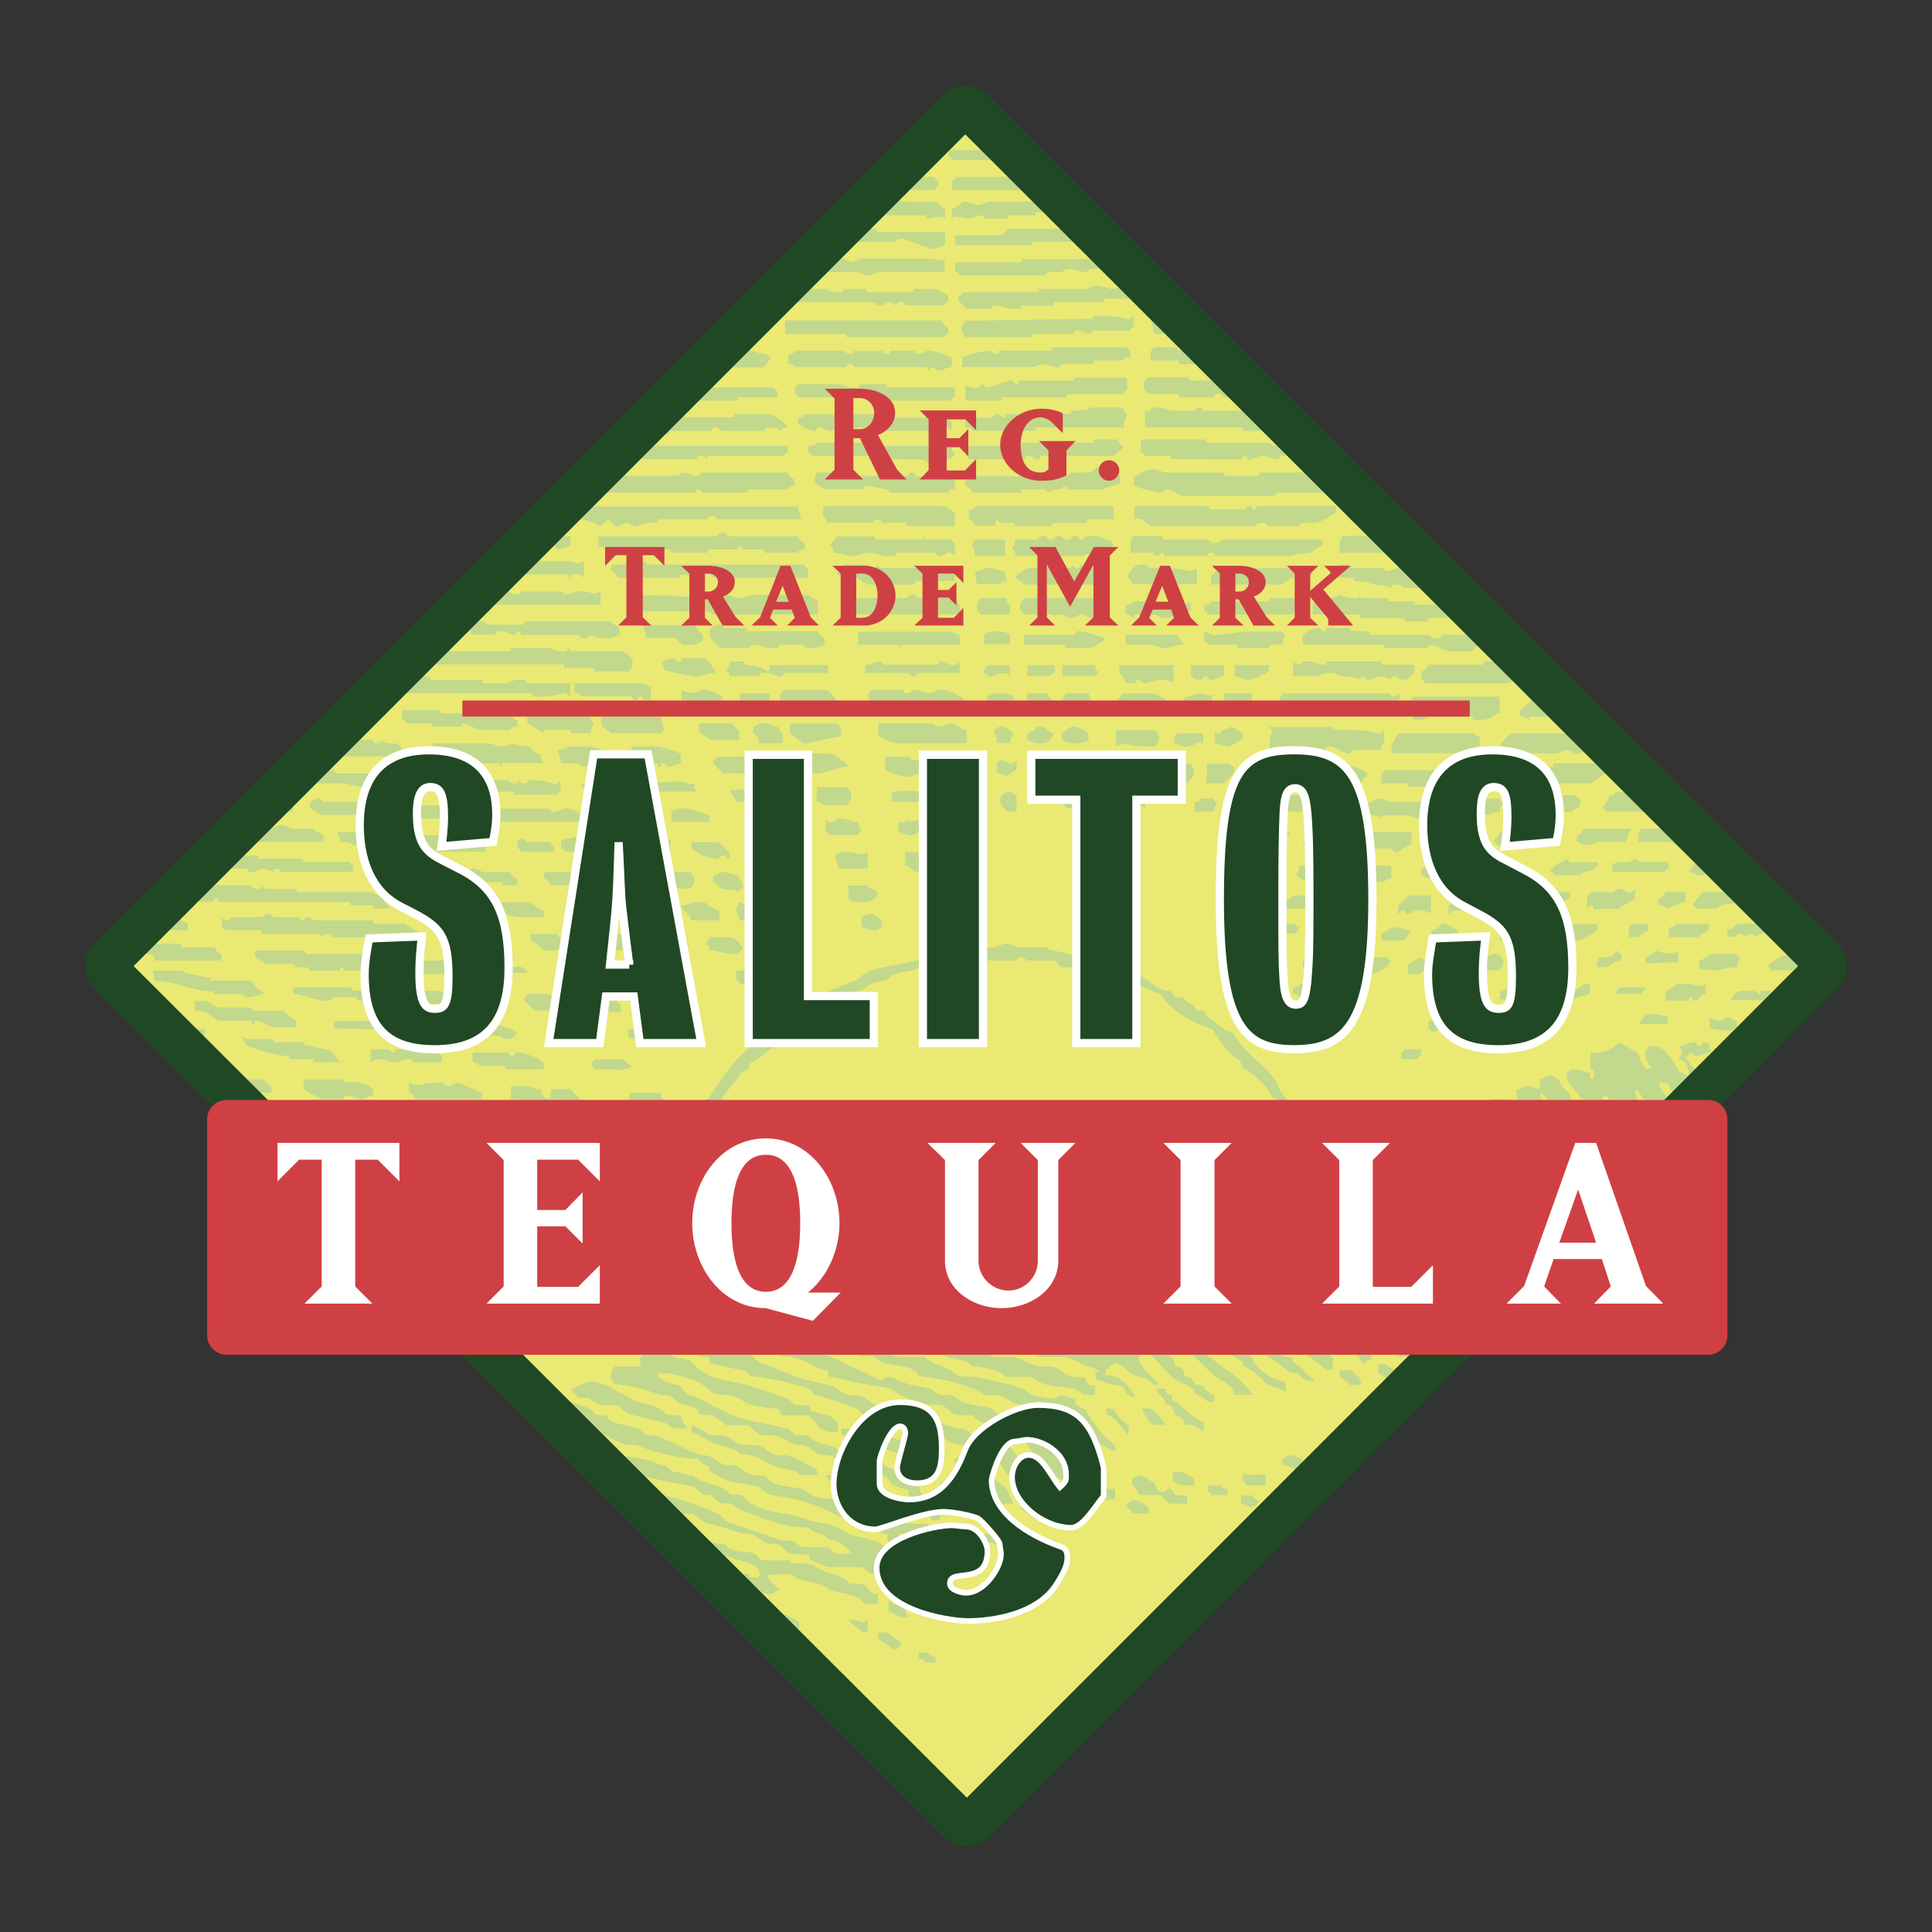 <svg xmlns="http://www.w3.org/2000/svg" width="2500" height="2500" viewBox="0 0 192.756 192.756"><rect x="0" y="0" width="192.756" height="192.756" fill="#333333" stroke="none"/><path fill-rule="evenodd" clip-rule="evenodd" fill="#fff" fill-opacity="0" d="M0 0h192.756v192.756H0V0z"/><path d="M10.997 95.624l84.549-84.55a1.084 1.084 0 0 1 1.51 0l84.672 84.55a1.015 1.015 0 0 1 0 1.51l-84.51 84.55c-.448.407-1.101.407-1.509 0l-84.713-84.55a1.085 1.085 0 0 1 .001-1.51z" fill-rule="evenodd" clip-rule="evenodd" fill="#e9e974"/><path d="M98.936 12.951h-4.287c-.041-.245-.123-.326-.327-.326v-.327l.337-.337c.493.382-.067-.315 2.887-.315.131 0 .156.214.379.296l1.011 1.009zM91.956 14.665h1.632c.041.245.123.326.327.326v.612c-.204.041-.286.123-.327.367H90.65l1.306-1.305zM100.975 14.991h.004l.982.979h-6.986c0-.245-.082-.326-.326-.367v-.612h5.671c.164-.285.287-.163.408-.081.001 0-.203.081.247.081zM88.977 17.644h4.284c.041.245.123.327.327.367v.612c-.204.041-.286.123-.327.327h-2.285c-.449.041.082-.286-.367-.286-.408 0-.408.327-.816.327-.379 0-1.146-.282-1.776-.387l.96-.96zM104.617 18.623h-1.48c-.408.041.082.368-.326.327h-7.835v-.938c.245-.041.327-.123.327-.367h8.333l.981.978zM86.581 20.04l7.007.134c.204.367.327.49.694.694v.898c-.775-.327-1.429.041-1.51.041-.408 0-.286-.204-.449-.327h-4.448c-.408 0-.775-.652-1.183-.652h-.898l.787-.788zM107.15 21.153h-.912c-.123 0-.408.326-1.021.326-.406 0-1.02-.326-1.428-.326s-.49.082-.529.326h-2.449c-.449 0 .082.327-.367.327h-2.041c-.408 0-.203-.327-.611-.327s-.734.327-1.183.327c-.857 0-1.021-.449-1.633-.041v-.938c1.021-.368.775-.694 1.306-.694.449 0 .938.326 1.346.326s.695-.326 1.102-.326h7.4l1.02 1.02zM83.794 22.826h3.509c.408 0-.082.327.327.327h6.651v1.306c-.408.041-.816.367-1.224.367-.449 0-2.693-1.02-3.102-1.02-.408 0-.49.082-.53.326h-6.937l1.306-1.306zM100.688 22.826h8.139l.984.983c-.287.02-.354.109-.391.322h-6.283c-.408 0 .082.368-.326.327h-7.509v-.979h4.204c.447 0 .814-.326 1.182-.653zM80.816 25.805h3.183c.449 0 .531.327.938.327.449 0 .612-.327.938-.327 7.019 0 7.182 0 7.305.041.204.123.53.286 1.061 0v1.306h-6.692c-.082 0-.489.326-.938.326-.408 0-.816-.326-.938-.326H82.57c-.123.122-.041.326-.449.326s-.082-.326-.49-.326-.164.326-.612.326c-.408 0-.164-.326-.572-.326-.408 0 .082.326-.326.326h-.979l1.674-1.673zM102.117 25.846h9.732l.982.981c-.418.041-.834.1-1.168.243 0 0 .205.082-.203.082s-.285-.204-.449-.327h-2.121c-.408 0-.326.327-.775.327-.408 0-.898-.327-1.307-.327-.449 0-.488.041-.775.245-.449.285-1.428-.286-1.795.408h-8.569c-.041-.245-.123-.326-.367-.367v-.939h6.487c.408-.04-.08-.367.328-.326zM109.461 28.498c.408 0 1.102.327 1.51.327s1.061-.327 1.51-.327c.408 0 .613.164.98.368v.612c-.246 0-.326.082-.367.327h-2.775c-.449 0 .082.326-.367.326H105.3c-.408 0 .082.368-.326.368h-2.896c-.408 0-.123.122-.205.245-.326.082-.49.082-.896.082-.449 0-1.104-.326-1.51-.326-.408 0-.49.082-.531.286h-2.612c-.204-.368-.326-.49-.693-.694v-.571c.245-.041.326-.123.367-.367h7.467c.408 0-.082-.327.326-.327h4.896c.122-.288.366-.329.774-.329zM77.747 28.873c.24.155.551.347.661.604.245-.163.408-.286.572-.653h3.387c.082 0 .49.327.938.327.408 0 .775.122.857-.327h2.122c.408 0-.082.327.326.327h4.366c.408 0-.082-.327.327-.327h2.285c.204.367.694.367 1.02.694v.612c-.245 0-.326.082-.326.327h-3.713c-.408.041-.204-.327-.612-.327-.408 0-.49.082-.53.327-.204.041-.204-.327-.653-.327-.408 0-.571.368-.979.368s-.367-.368-.775-.368h-7.304c-.082 0-.49.368-.938.368-1.061 0-.449-.449-1.469-.734v-.449l.438-.442zM116.461 30.45a.779.779 0 0 1-.227-.034c-.244-.122-.529-.245-1.061.041v-1.291l1.288 1.284zM109.176 31.518c4.611-.041 2.652.938 3.918-.041v1.143c-.205.041-.285.123-.326.367h-3.551c-.408 0-.164.327-.572.327-.447 0-.611-.327-1.02-.327s-.49.082-.531.327h-3.957c-.408 0 .082.326-.326.326h-6.489c-.204-.367-.367-.408-.367-.816s.163-.449.367-.816l12.405-.204c.164 0 .408-.082.449-.286zM93.915 31.967c.204.408.326.531.693.734v.612c-.245 0-.326.082-.326.326H84.61c-.408 0 .082-.326-.326-.326h-5.958v-1.347h15.589v.001zM119.654 33.64h-.359c-.408 0 .082-.326-.326-.326h-3.795c-.041-.408-.203-.735-.367-1.469h3.051l1.796 1.795zM74.613 32.008h1.632c.041.245.122.326.367.326v.612c-.367.204-.694.326-1.061.693H72.98l1.633-1.631zM105.137 34.66h7.303c.041.245.123.326.328.367v.612c-.205 0-.49-.041-.695.327H109.3c-.408 0 .08.367-.326.367h-3.061c-.123.123-.041.327-.449.327s-.816-.327-1.266-.327c-.041 0-.652.041-.938.286h-7.264v-.939c.856-.368 2.204-.694 2.612-.694.449 0 .285.326.693.326s.326-.081.367-.326h5.143c.406 0-.082-.326.326-.326zM115.297 34.66h1.918c.408 0 .121.326.529.326h3.26l1.674 1.673h-.363c-.447 0 .082-.327-.326-.327h-4.203c-.408 0 .082-.367-.326-.367h-2.652v-.979c.245 0 .081-.326.489-.326zM74.613 34.986c.408 0 1.265.326 2 .367 0 .204.081.286.326.367-.163.245-.489.531-.693.939h-4.774c-.449 0 .082.326-.367.326h-1.469l1.673-1.673h2.203c.326-.203.897-.326 1.101-.326zM79.347 34.986h4.652c.449 0 .367.326.775.326.449 0 .367-.081.367-.285h2.979c0 .204-.081.285.327.285.408 0 .327-.081.368-.326h2.203c.408 0 .204.326.612.326.408 0 .653-.326 1.061-.326.449 0 1.551.326 2.245.694v.938c-.572.041-.898.367-1.306.367-.408 0-.163-.326-.571-.326-.449 0-.286.082-.286.286-.245.041-.082-.286-.49-.327h-7.141c0-.204.082-.286-.367-.286-.408 0-.326.082-.326.286h-5.142c0-.204-.286-.286-.653-.327v-.938c.203-.041.489.001.693-.367zM107.299 37.68h5.141v1.265c-.244.041-.326.123-.326.368h-5.467c-.449 0 .08.326-.367.326h-6.162c-.408 0 .082.327-.326.327h-3.469v-1.632c.408.49 1.346.53 1.672 0 .205 0 .205.327.613.327.449 0 1.754-.694 2.203-.694.408 0 .244.367.652.367s-.082-.367.326-.367h5.184c.408-.002-.082-.328.326-.287zM114.521 37.639h3.836c.408 0 .121.327.529.327h5.1l1.676 1.673h-3.428c-.408 0-.164-.326-.613-.326-.408 0-.49.082-.529.326h-3.307c-.408 0 .082-.326-.326-.326h-2.938c-.205-.368-.408-.408-.408-.816 0-.409.203-.45.408-.858zM79.795 38.333h3.877c.449 0 .857.327 1.265.327.49 0 .775.122.897-.327h2.449c.408 0-.082.327.327.327h6.651v.979c-.204 0-.286.082-.326.327H87.63c-.408 0 .082-.327-.327-.327h-7.671c0-.245-.082-.326-.327-.326v-.653c.246-.001.082-.327.49-.327zM67.962 38.659h9.304c.041.245.123.326.326.367v.612h-3.794c-.449 0 .082.327-.327.327h-6.814l1.305-1.306zM108.85 40.658h3.264c0 .245-.041.49.367.735-.203.245-.367.694-.367 1.265h-8.65c-.408 0 .082.326-.326.326h-6.163c0-.245-.244-.326-.652-.367v-.938h2.53c.408-.041.205-.367.613-.367.406 0 .244.326.652.326s-.082-.326.326-.326h6.242c.408 0 .123-.123.164-.245.367-.205 1.468.04 2-.409zM115.787 40.658c.244 0 1.061.327 1.102.327h2.162c.408 0 .164-.327.572-.327.447 0 .203.327.611.327h4.57c.408 0-.082.327.326.327h2.207l1.676 1.673h-.252c-.121 0-.529.326-.938.326-.449 0-.857-.326-.939-.326h-2.732c-.449 0 .08-.326-.367-.326h-9.549V40.74c.08.163.529.612.611-.041.368-.041.532-.041.94-.041zM73.471 41.312h3.061c.53 0 1.673.653 2.081 1.306-.244.041-.489 0-.734.367-.245-.204-.489-.326-.938-.326-.408 0-.489-.041-.693.326h-4.203c-.408 0-.163-.326-.571-.326-.449 0-.53.081-.53.326h-4c-.408 0 .082.326-.326.326h-2.163c0-.244.082-.326-.326-.326-.408 0-.245.326-.694.326a.432.432 0 0 1-.111-.011l1.662-1.662h8.12c.446 0-.084-.326.365-.326zM80.326 41.312h2.367c.408 0 1.02.326 1.428.326.245 0 .734-.041 1.061-.326h3.428c.448 0-.082.326.367.367h5.631c0 .204.082.326.327.326v.938c-.449-.53-1.306-.449-1.754-.041-.082.082-.286.082-6.325.082-.163 0-.082-.326-.49-.326H83.55c-.408 0-.327.326-.775.326-.408 0-.571-.326-.979-.326-.408 0-.164.326-.572.326-.449 0-1.061-.326-1.591-.694v-.612c.244-.04.489.001.693-.366zM109.299 43.841h2.121c.205.367.326.49.693.734-.326.367-.652.571-1.02.898h-7.02c-.406 0-.203.367-.611.367-.408-.041-.408-.367-.816-.367-.449 0-.367.082-.367.327h-5.631c-.04-.245-.122-.327-.326-.327v-.979h5.141c.408 0-.082-.326.326-.326h2.082c.408 0 .408.326.857.326.408 0 .57.041.775-.326h3.469c.407 0-.081-.367.327-.327zM113.828 43.841h6.201c.408-.041.123.327.531.327h5.957c.449 0 .205.326.613.326s.244-.326.693-.326c.408 0-.123.326.326.326.408 0 .082-.326.49-.326s.082.326.488.326c.408 0-.08-.326.328-.326h.74l1.309 1.306h-3.764c-.123.163-.041.367-.449.367-.408-.041-.896-.367-1.305-.367-.449 0-.939.367-1.348.367-.408-.041-.082-.367-.488-.367-.449 0 .08.367-.367.367l-6.814-.041c-.408 0 .08-.327-.328-.327h-2.488c-.041-.245-.123-.327-.326-.327v-1.305h.001zM81.509 44.168h4.529c.408 0 .123.326.531.326h8.365c.041.245-.041.49.326.694.041.204-.326.408-.408.571-.653.041-1.714.408-2.163.408-.408 0-.245-.326-.653-.326l-3.141-.041c-.408 0-.367-.327-.775-.327-.408 0-.571.367-.979.367-.449-.041-.327-.204-.449-.367h-5.713c-.041-.245-.123-.327-.327-.327v-.653c.368.001.653.042.857-.325zM62.126 44.494h16.485v.653c-.244 0-.326.082-.367.327h-7.468c-.408 0-.163.082-.204.327-.204 0-.204-.327-.612-.327s-.327.082-.367.327H60.82l1.306-1.307zM111.787 47.514v.612c-.531.367-1.184.367-1.713.693h-3.428c-.449 0 .08-.326-.367-.326-.408 0-.164.122-.246.245-.285.082-.938 0-1.469.408-.203 0 0-.327-.449-.327h-1.998c-.408 0 .08.327-.328.327h-4.773c-.204-.367-.327-.49-.694-.693v-.613c.204 0 .286-.123.326-.327h9.711c.408-.041.367-.367.531-.367 2.979.082 1.713-.326 2.979-.653.693.245 1.061.531 1.918 1.021zM115.133 46.82c.246 0 1.062.326 1.102.326h5.754c.408 0-.121.327.326.327h3.143c.449 0-.082-.327.326-.327h5.102c.408 0 .082-.082.162-.245.328-.081.49-.081.939-.081.254 0 .668.127 1.102.232l1.195 1.194c-.176.652-1.1.309-1.357.899h-5.469c-.408 0 .082.327-.326.327h-9.059c-.408 0-1.102-.653-1.51-.653s-.328.327-.775.327c-.408 0-1.756-.327-2.652-.693v-.939c.895-.326 1.221-.694 1.997-.694zM68.289 47.146c.408 0 .652.327 1.061.327.449 0 .449.041.653-.327h8.569c.204.367.327.53.694.734v.572c-.245.041-.49 0-.694.367h-3.795c-.408 0 .082.327-.327.327h-4.325c-.408 0 0-.327-.408-.327-.449 0 0 .327-.449.327H57.475l1.306-1.306c.191 0 .186-.081.167-.167l.2-.2h8.528c.122-.122.204-.327.613-.327zM81.468 47.146h3.224c.408 0 .123.327.531.327h5.142c.408 0 .163-.327.612-.327.408 0 .164.327.572.367h3.387c.041.204.123.327.326.327v.938c-.204.041-.49 0-.694.367h-5.672c-.408 0-.081-.163-.204-.286-.652-.041-1.632-.367-2.081-.367-.408 0-.489.082-.53.326h-3.917c-.49-.571-.857-.286-.857-.979-.002-.447.161-.447.161-.693zM55.625 50.996c.081.062.176.122.3.19v.612h-1.102l.802-.802zM57.964 50.533h21.627c.041.368.204.694.368 1.265h-8.243c-.408.041-.163-.327-.612-.327-.408 0-.49.082-.531.327h-4.692c-.408.041-.123.164-.204.286-.653.082-1.428.082-2 .327 0 0 .204.082-.245.082-.408 0-.489-.327-.897-.327s-.49.327-.938.327c-.408 0-.653-.367-.775-.694-.245.164-.571.327-.938.694-.571-.367-1.224-.49-1.918-.694v-1.266h-.002zM82.122 50.493h11.752c.408 0 1.061.367 1.387.734v1.265h-4.652c-.408 0 .082-.327-.326-.327h-2.041c-.449 0-.204-.326-.612-.326s-.49.082-.53.286h-4.611c-.041-.204 0-.49-.367-.653v-.979zM97.342 50.493h13.752v1.306h-2.449c-.447.041.082.367-.367.367h-3.141c-.408 0 .08.327-.326.327h-3.43c-.406 0-.039-.204-.203-.286-.326-.082-1.428.204-1.672-.408-.123.041-.205.286-.246.653h-1.918c-.203-.326-.326-.489-.694-.653v-.939c.245-.041.491 0 .694-.367zM113.174 50.493h7.184c.408 0 .121.327.529.327h3.307c.121-.123.039-.327.447-.327s.082.327.49.327-.082-.327.326-.327h7.834v.612c-.529.367-1.223.816-1.754.979-.449.123-1.143.082-1.754.082 0 0-.164.082-.164.327h-2.896c-.408 0-.326-.327-.734-.327-.449 0-.531-.041-.734.327h-10.406c-.57-.245-.816-.979-1.674-.694v-1.306h-.001zM134.68 50.493h1.852l1.648 1.646a.696.696 0 0 1-.195.027c-.408 0-.611-.326-1.02-.326s-.082.326-.49.326-.082-.326-.49-.326c-.406 0-.162.326-.611.326-.408 0-.693-.367-1.061-.775.203-.204.326-.49.367-.898zM72.124 53.145c.408 0 .163.327.612.367h6.855c.204.367.327.49.694.694v.612c-.245 0-.49-.041-.694.327H76.45c-.408 0 .082-.327-.327-.327h-2c-.408 0 .082-.326-.326-.326-.449 0 .082.326-.327.326h-2.693c-.408 0 .082.327-.327.327h-3.224c-.408 0-.367-.327-.53-.327-5.672 0-6.162-.326-6.896-.245l-.082.204v-1.265H71.51c.124-.163.206-.367.614-.367zM53.108 53.512h3.795v.939c-.368.041-.694.367-1.143.367-.408 0-.163-.326-.571-.367h-3.02l.939-.939zM83.509 53.512h3.509c.408-.041.123.327.53.327h4.407c.408 0 .163-.082.204-.327.204-.041.041.327.449.327h2.326c.041.245.123.326.326.326v1.306c-.653-.735-1.02 0-1.469 0-.408 0-.204-.327-.612-.327h-3.632c-.408 0-.123.123-.204.286-.286.041-.49.041-.898.041-.408 0-1.387-.327-1.836-.327-.408 0-1.224.327-1.673.327-.408 0-1.061-.327-1.795-.327 0-.245.041-.489-.367-.734.204-.245.531-.531.735-.898zM104.115 53.472c.449 0 .367.367.775.367s.326-.367.734-.367.408.367.857.367c.408 0 .408-.367.816-.367s.244.367.652.367c.449 0 .164-.123.246-.286.326-.082.529-.082.938-.082s1.102.367 1.551.408c.123.164.449.368.408.572-.367.041-.652.367-1.061.612-.326.245-1.469 0-1.959.408h-6.773c0-.245.041-.49-.326-.735.162-.204.326-.489.326-.897h2.203c.166-.163.205-.367.613-.367zM113.297 53.472h2.408c.408 0 .121.367.529.367h4.123c.408 0 .367.326.773.326.408 0 .531.041.695-.326h10.119v.612c-.408.041-.693.367-1.061.612-.326.245-1.469 0-1.959.408h-7.754c-.041-.245.041-.327-.367-.327s-.326.082-.367.327h-4.121c-.449 0 .082-.327-.367-.327-.408 0-.082.327-.488.327-.408 0-.287-.164-.449-.327h-2.203v-1.306c.245.001.081-.366.489-.366zM134.148 53.472h3.225c.408 0 .529.367.938.367s.49-.082.531-.327h.715l2.055 2.052a82.016 82.016 0 0 1-3.055-.093c-.164 0-.123-.327-.531-.327h-4.365v-1.306c.243.001.079-.366.487-.366zM97.465 53.839h2.814v1.632H97.3c0-.408-.162-.694-.327-1.265.246-.041.084-.367.492-.367zM50.619 56.002c6.312.001 6.469.007 6.57.04.163.123.49.286 1.061-.041v1.632c-.571-.49-1.102-.571-1.346 0-.204.041-.041-.326-.449-.326h-7.141l1.305-1.305zM64.126 56.001c.408 0 .326.327.775.327h15.343c.041.245.123.326.368.367v.938h-9.223c-.122.041-.489-.326-.938-.326-.408 0-.816.367-1.265.367-.408 0-.49-.367-.897-.367-.408 0-.49.081-.531.326h-6.121c-.163-.367-.326-.49-.653-.694v-.612h2.326c.163-.285.408-.326.816-.326zM84.162 56.328h2.204c.408 0 .327.326.775.326.408 0 .326-.082.326-.286.245-.041.082.286.49.286h6.978c.163.367.367.734.326 1.306h-3.794c-.408.041.082.367-.327.367h-4.407c-.408 0-1.02-.653-1.428-.653-.122 0-.163.123-.163.245 0-.408-1.143-.286-1.673-.653.162-.245.489-.571.693-.938zM107.463 56.654c.406 0 .326-.082.367-.286h2.285c0 .367.367.531.367.939 0 .367-.164.285-.205 1.02h-7.713c-.406 0-.734-.367-1.264-.734.244-.367 1.184-.938 1.428-.938h4.121c.123-.286.244-.163.367-.041.001-.001-.161.04.247.04zM113.949 56.328c.449 0 .613.326.939.326 4.855 0 3.143.734 4.529.041v1.591h-6.447c0-.204-.123-.49-.49-.694.409-1.019.981-1.264 1.469-1.264zM134.312 56.328c.408 0 .367.326.775.326h2.611c.408 0 .367.327.775.327s.734-.327 1.184-.327c.408 0 .162.327.57.327h2.801l2.002 2h-1.701c-.449 0 .082-.327-.367-.327h-2.734c-.408 0-.326-.327-.734-.327-.449 0-.529-.041-.734.327-.816-.367-1.346-.204-1.877-.408-.531-.245-1.184-.245-1.836-.326 0 0 .244-.245-.164-.286h-2.203v-1.265c.572.612.652.123 1.061 0 .122-.041.163-.041.571-.041zM98.607 56.654c.449 0 1.102.327 1.672.367 0 .204 0 .53.164.938-.244.041-.49 0-.693.327h-2.285c0-.204-.164-.531-.164-1.265.572-.04.898-.367 1.306-.367zM122.846 56.695h7.754c.039.204.367.367.367.612-.367.081-.857.204-1.062.693-.244-.204-.367-.327-.775-.327-.406 0-.855.286-1.223.653h-7.061v-.979c.205-.04.285-.122.367-.285.326-.122 1.307.286 1.633-.367zM47.314 59.307h2.693c.408 0 .122-.326.53-.326s.49.326.898.326.49-.082.53-.285h3.876c.408-.041.204.285.612.285s1.061-.326 1.51-.326c1.02 0 1.102.489 1.958.041v1.305H48.865c-.082 0-.449.327-.938.327-.408 0-.857-.327-.938-.367h-.653l.978-.98zM62.616 59.429c5.264-.123 5.713.245 6.284 0v1.55h-4.366c-.408 0-1.387-.326-1.918-.693v-.857zM72.328 59.348c.449-.041 1.02.326 1.469.326.204 0 .734-.041 1.061-.326h5.876c.204.367.694.367.857.693v1.265H71.227c-.245 0-.164-.327-1.428-.327 0-.408-.164-.856 0-1.632h2.529v.001zM91.14 59.307c.408 0 .163.367.571.367h3.714c.041.245 0 .49.367.694v.938H84.978c-.041-.245-.123-.327-.327-.327v-1.306h5.876c.123-.162.164-.366.613-.366zM134.803 59.674c.447 0 .814.123.896-.326 0 0-.121.326.285.326h2.326c.408 0-.08.326.326.326h2.326c.449 0-.08.327.326.327h5.092l1.307 1.306h-5.051c-.408.041.082.367-.326.367h-2c-.408 0 .082-.326-.326-.326h-4.162c-.449 0 .082-.368-.367-.368h-4.488v-.898c0-.408.529-.367.734-.693.367-.204 1.061.245 2.039-.408.205.204.655.367 1.063.367zM97.832 59.674h2.611c0 .245-.041.49.326.694v.938h-2.938c-.205-.367-.367-.408-.367-.816.001-.408.163-.449.368-.816zM102.158 59.674h7.018c.449 0 .693.326 1.102.326v1.306c-.57 0-.898.368-1.305.368-.408 0-.572-.368-1.021-.368-.408 0-.734.368-1.143.368-.449 0-.611-.368-1.02-.368s-.49.123-.531.368c0 0 .123-.368-.285-.368h-2.814c-.205-.367-.369-.408-.369-.816-.001-.408.163-.449.368-.816zM126.805 59.674h2.814c0 .245.123.326.326.326v.612c-.367.204-.652.367-1.02.694h-8.447c0-.245-.082-.327-.326-.327v-.653c.244 0 .49.041.693-.327h5.631c.409.001-.08-.325.329-.325zM113.012 60c4.365 0 4.57 0 4.693.041.162.123.529.286 1.061 0v.898c-.857.367-2.203.735-2.611.735-.449 0-.613-.368-1.021-.368s-.408.368-.816.368c-.447 0-.447-.368-.855-.368s-.246.368-.49.327c0-.204-.244-.327-.652-.327v-.938c.241-.041.488 0 .691-.368zM44.621 62h3.672c.408 0-.082.326.326.326h3.51c.408 0-.082-.326.326-.326h8.447c.204.367.694.367.938.693v.857c-.041-.449-.367 0-.694.041-.285.082-.448.082-.856.082s-1.021-.041-1.143-.326c-.449 0-.449.326-.857.326s-.367-.326-.775-.326h-5.386c-.449 0 .082-.367-.367-.367-.408 0-.082.367-.49.367s-.652-.367-1.061-.367c-.449 0-.612-.041-.816.326h-2.163c-.449.041-.082-.163-.245-.286-.286-.041-.449-.041-.898-.041-.204 0-.734.082-1.02.326h-1.755L44.621 62zM64.126 62.367h5.101c.367.326.53.653.897 1.021v.571c-.367.204-.857.368-1.265.368-.408 0-.571.081-.816-.082-.286-.163-.449-.571-.857-.612h-2.734c.001-.409-.163-.695-.326-1.266zM71.797 62.326c.408 0 .286.204.449.326h2.04c.408 0-.082.327.327.327h6.978c.204.408.326.53.693.734v.571c-.367.204-.816.367-1.265.367-.408 0-.49 0-.816-.082 0 0 .245-.244-.204-.244h-2.122c-.408 0-.122.122-.204.244-.285.082-.489.082-.897.082s-1.061-.326-1.51-.326c-.408 0-.49.081-.49.326h-2.938a25.04 25.04 0 0 1-1.02-1.061v-.898c.368-.04.531-.366.979-.366zM131.455 62.652c.449 0 .287.327.695.327.406 0-.082-.327.326-.327h2.039c.449 0 .082.204.246.286.652.041 1.305.041 1.918.123 0 0-.205.286.244.286h5.469c.408 0 .326.326.734.326.447 0 .529.041.734-.326h3.182c.408 0 .082.163.205.245.162.082.408.082.816.082.08 0 .652-.041.979-.326h.361l1.309 1.306h-2.363c-.041-.245.041-.326-.367-.326s-.857.326-1.225.652h-2.162c-.449 0-1.389-.652-1.795-.652-.408 0-.328.081-.369.326h-4.121c-.408 0 .082-.326-.326-.326h-7.998v-.938c.326-.37 1.061-.738 1.469-.738zM85.63 63.02h9.06c.408-.041.693.327 1.061.327v.979H90.12c-.408 0-.164.081-.204.326-.204 0-.041-.326-.449-.326H85.63V63.02zM99.465 62.979c.406 0 .979.041 1.305.408v.897h-2.611v-.897c.325-.367.898-.408 1.306-.408zM107.176 63.347c.164-.163.041-.367.449-.367s1.795.367 2.652.734c-.326.408-.857.612-1.387.938h-2.408c-.449 0 .082-.326-.367-.326h-3.957v-.979h5.018zM127.947 63.02c.039.204.121.327.367.368-.205.244-.328.53-.367.897-.49.163-1.143-.327-1.348.367h-2.979c-.408 0 .082-.326-.326-.326h-2.816c0-.245-.082-.327-.326-.368v-.938c1.143.449.326.449 3.918 0h3.877zM112.318 63.347h5.1c.205.367.531.653.695.938-.736.041-1.551.367-1.959.367-.449 0-.857-.326-1.307-.326h-2.529v-.979zM41.969 64.652h2.04c.408 0 .123.326.531.326h6.243c.408 0-.082-.326.326-.326h3.713c.123 0 .531.326.938.326.449 0 .816.164.898-.286.204-.041.041.286.449.286h4.733c.408 0 .938.367 1.184.775.082.123.082 0 .082.408s-.163.449-.367.816h-3.305c-.408 0 .082-.327-.327-.327h-2.652c-.408 0 .082-.327-.326-.368H40.336l1.633-1.63zM67.105 65.672c.408 0 .245.327.693.327.408 0-.081-.327.327-.327h2.285c.367.327.694.857 1.02 1.428-.734.041-1.469.408-1.877.408-.449 0-2.04-.367-3.224-.612-.041-.326-.204-.612-.367-.856.409-.041.735-.368 1.143-.368zM72.818 65.999h1.183c.449 0 .082.163.245.285.898.164 1.714.204 2.326.735.122-.041.204-.286.245-.653h5.794v.775h-4.366c-.164.163-.041.367-.449.367-.408 0-.775-.367-1.183-.367-.449 0-.735-.123-.857.326h-2.938c-.041-.204-.123-.489-.367-.53.204-.245.326-.53.367-.938zM87.63 65.999c.408 0 .367.326.775.326h4.938c.449 0 .204-.326.612-.326.327 0 1.061.775 1.795.041v1.102h-4.04c-.408 0-.163.367-.571.367-.449 0-.204-.367-.612-.367h-4.203v-.775c.531-.042.898-.368 1.306-.368zM130.803 65.999c.408 0 .734.326 1.184.326.408 0 .326-.082.326-.326h5.346c.408 0-.082.326.326.326h3.143v.775c-.326.367-.734.734-1.143.734s-.408-.326-.857-.326c-.408 0-.326.082-.367.326-.244-.204-.693-.326-1.102-.326-.449 0-.775.326-1.184.326s-.082-.326-.49-.326c-.406 0-.162.082-.244.326-.611-.449-1.713-.245-2-.408a2.45 2.45 0 0 0-1.102-.285c-.244 0-.734.041-1.061.326h-2.57v-1.469c.611.653.652.163 1.061.041.122-.04.326-.04.734-.04zM148.023 65.999c3.936 0 2.758.697 4.129.092l.123.122.031.725c-.285.163-.611.53-.693.857-.08.082-.611 0-1.02.367h-8.447c0-.245-.082-.327-.326-.367v-.775c.367-.163.49-.327.693-.694h5.305c.409-.001.164-.082.205-.327zM98.484 66.366h2.285v1.102c-.734-.734-1.469.041-1.795.041-.449 0-.449-.204-.816-.367-.041-.246.164-.45.326-.776zM102.484 66.366h2.773v.775c-.203 0-.447.122-.488.326h-2.285v-1.101zM105.992 66.366h3.266c.041.204 0 .49.367.734-.246.041-.082.408-.49.367h-3.143v-1.101zM111.664 66.366h5.428v1.754c-1.305-.653-2.488.041-2.775.041-.447 0-.447-.327-.855-.327s.082.327-.326.327h-.816c-.082-.367-.287-.857-.654-1.02v-.775h-.002zM118.807 66.366h3.305v1.102c-.572.041-.898.367-1.307.367s-.08-.326-.488-.326c-.449 0-.246.326-.693.326-.408 0-.449-.163-.816-.367v-1.102h-.001zM123.172 66.366h3.428v.571c-.652.53-1.713.897-2.121.897s-.775-.326-1.307-.367v-1.101zM154.176 68.11l-.154.051c-.041-.245-.123-.327-.367-.367v-.204l.521.52zM39.112 67.509h3.55c.408 0 .123.326.531.326h4.733c.449 0-.082.327.367.327h2.367c.123 0 .449-.327 1.02-.327.449 0 .531 0 .816.041 0 0-.204.286.204.286h4.203v1.306c-1.306-.734 0 0-3.55.041-.164 0-.082-.327-.531-.368H37.969c-.062-.111-.116-.216-.172-.317l1.315-1.315zM57.312 68.162h6.529c.408 0 .694.327 1.102.367v1.306h-.653c-.408 0 .082-.326-.326-.326-.449 0-.082.326-.531.326-.408 0-.285-.204-.449-.367h-5.019c0-.204-.286-.286-.653-.327v-.979zM70.207 68.814c.408 0 1.387.367 1.877.734v.898c-1.225-.571-1.469.041-1.633.041-.408 0-1.591-.653-2.448-.694v-.939c1.183.613 1.754-.04 2.204-.04zM78.164 68.814h4.04c.571 0 1.102.816 1.428 1.306-.612.041-.938.368-1.347.368s-.082-.327-.489-.327c-.408 0 .081.327-.327.327h-3.305c-.204-.368-.368-.408-.368-.816s.163-.449.368-.858zM87.141 68.814h2.693c.449 0 .204.367.612.367.449 0 .612-.367 1.021-.367.408 0 .734.367 1.142.367.449 0 .857-.367 1.265-.367.693 0 2.203.612 2.571 1.306-.327.123-.857.245-1.02.694h-3.632c-.408 0 .082-.326-.326-.326-.408 0-.082.326-.49.326-.449 0-.326-.164-.449-.326h-2.122c-.408 0-1.265-.327-1.755-.694v-.612c.204 0 .041-.368.49-.368zM138.719 69.182c.041 0-.162.449.775.204l.285-.204-.367 1.265c.328.694-.203.653-.285 1.02h-3.305c-.449.041.082-.286-.367-.326h-5.795c-.041-.245.082-.327-.367-.327-.408 0-.57.367-.979.367s-.613-.204-.98-.408v-.571c.367-.204.326-.694.693-1.021h10.692v.001zM73.797 69.182h2.979v1.306h-2.652c0-.245-.082-.327-.326-.368v-.938h-.001zM99.791 69.182c.408 0 .979 0 1.346.367v.571c-.367.368-.775.694-1.184.694s-.896-.653-1.469-.694v-.571c.327-.367.899-.367 1.307-.367zM102.484 69.182h1.957c.164.367.328.49.695.734-.205.204-.326.49-.367.898h-2.285v-1.632zM106.32 69.182h2.283c.082.327.246.775.695 1.061-.734.816-1.592.082-2.041.898h-.938c-.041-.408-.369-.734-.369-1.143s.206-.449.37-.816zM111.992 69.182h2.855c.49 0 1.795.612 1.795 1.143 0 .408-.203.449-.367.816h-4.283c-.041-.245-.287-.327-.695-.327v-.938c.367-.205.49-.327.695-.694zM119.623 69.182c.447 0 .773.163 1.223.204l.246-.204-.367 1.061c.244.449 0 .571-.123.612 0 0-.123.041-.164.286h-2.285c0-.245-.121-.327-.326-.327v-.571c-.041-.408.326-.327.367-.694.531-.041 1.021-.367 1.429-.367zM122.152 69.182h2.775v.938c-.205.041-.287.163-.369.286-.285.122-.979 0-1.51.408a1.379 1.379 0 0 0-.896-.326v-1.306zM154.021 69.182h1.227l2.324 2.32a.475.475 0 0 1-.082.006h-4.693c-.408 0-.162.081-.203.326-.246-.204-.531-.326-.939-.367v-.612c.531-.326 1.02-.816 1.428-1.306.286-.041.733 0 .938-.367zM140.842 69.508h8.773v1.632c-.734.204-.98.693-1.879.693-.408 0-.529 0-.855-.082 0 0 .244-.245-.164-.245h-4.121c-.082 0-.531.326-.939.326-1.061 0-.488-.449-1.508-.693v-.979h.529c.164-.121.164-.652.164-.652zM36.133 70.488h.082c.368.367.857.693 1.388 1.061v.572h-3.102l1.632-1.633zM40.132 70.854h3.55c.408-.041.123.327.53.327h6.692c.204.367.326.49.693.694v.612c-.245 0-.49-.041-.693.327h-3.02c-.408 0-1.184-.653-1.591-.653-.449 0 .082.326-.367.326h-2.652c-.408 0 .082-.326-.327-.326h-2.489c0-.245-.122-.327-.326-.368v-.939zM52.619 71.181h4.897c.408 0 .857.327 1.387.327.041.245 0 .489.367.734-.163.245-.326.49-.367.898h-1.795c-.408.041.081-.327-.327-.327h-2.326c-.408 0-.163.082-.204.327a15.964 15.964 0 0 1-1.632-1.02v-.939zM60.331 71.181h3.02c.408 0 .408.164.53.245.653.082 1.306.082 2.04.082.041.408.204.693.327 1.306-.204 0-.041.367-.449.327h-4.815c-.449-.408-1.02-.531-1.02-1.143 0-.409.163-.45.367-.817zM69.716 72.161h3.347c.204.367.326.53.693.694v.979h-2.53c-.408 0-.694-.327-1.02-.408-.245-.285-.572-.326-.49-.775v-.49zM76.286 72.161c.408 0 .939.326 1.387.408.123.123.082.449.408.653v.938h-2.285c-.081-.367-.285-.857-.653-1.02v-.612c.368-.204.735-.367 1.143-.367zM78.816 72.201h4.774c.041.204.123.286.327.327v.938c-1.387.204-3.224.694-3.632.694-.408 0-.979-.694-1.469-1.02v-.939zM87.63 72.161h5.223c.408 0 .449.326.857.326s.652-.326 1.102-.326c.408 0 .898.49 1.632.694v1.306h-7.06c-.408 0-1.02-.49-1.754-.694v-1.306zM99.953 72.487c.408 0 .816.368 1.184.775-.203.204-.326.49-.367.857h-1.305c0-.367-.164-.694-.328-1.224.369-.204.408-.408.816-.408zM103.789 72.487c.613 0 .613.449 1.348.735-.734 1.061-.654.938-1.51.938-.408 0-.775-.163-1.143-.367v-.612c1.02-.368.776-.694 1.305-.694zM107.135 72.487c.408 0 1.143.368 1.469.735v.571c-.326.326-.896.367-1.305.367s-.979-.041-1.348-.367v-.571c.369-.368.776-.735 1.184-.735zM123.988 73.507c0 .449-1.387.979-1.51.979-.408 0-.775-.326-1.266-.367v-1.224c.082.164.449.612.654.041 0-.123.488-.082 1.02-.449.694.612 1.102.326 1.102 1.02zM126.641 72.528h5.877c.447-.041.529.286.855.286 6.121 0 3.143.938 4.734.041v1.306c-.205 0-.285.245-.326.653h-2.693c-.408 0-.205.367-.613.367s-1.264-.694-1.672-.694-.49.082-.531.327h-2.203c-.408 0-.164-.327-.611-.327-.408 0-.572.327-.98.327s-1.02-.734-1.795 0c-.042-2.694.733-1.389-.042-2.286zM111.338 72.854h3.918c.205.367.367.408.367.816s-.162.449-.367.816c-4.285 0-2.488-.734-3.918-.041v-1.591zM158.143 72.813h.742l1.514 1.511c.006.026.008.053-.012.08-.49.082-1.184-.041-1.631.123-.408.163-1.021.653-1.43.653-.449 0-.611-.367-1.02-.367s-.734.367-1.061.367c-4.203 0-4.652-.367-5.428-.245l-.082.204v-.938c.285-.326.613-.694.98-1.02h7.1c.41 0-.081-.368.328-.368zM117.623 73.181h2.406v1.224c-.08-.449-.488-.408-.775-.204a1.592 1.592 0 0 1-.938.286c-.449 0-.816-.163-1.143-.367v-.612c.204-.001.042-.327.45-.327zM139.535 73.181h7.59c0 .245.285.326.49.326v.939c-.531.204-1.021.367-1.51.693h-7.264v-.938c.327-.204.327-.694.694-1.02zM32.787 73.833h4.448c.041.245-.041.327.368.327.408 0 .326-.082.408-.327.408.367 1.021.327 1.632.367.449.327.449.816.775 1.265H32.38c-.408.041-.204-.286-.612-.286-.187 0-.305.018-.382.055l1.401-1.401zm-1.513 1.514a.463.463 0 0 0-.037.119c-.034.007-.058.004-.075-.006l.112-.113zM43.111 74.16h5.55c.408 0 .938.326 1.347.326.122 0 .653-.041 1.02-.326.735.286 1.306.204 1.836.408.245.285.49.612.979.652.081.327.245.653.449.898h-3.999c-.449.041-.164.123-.204.368-.245 0-.082-.327-.49-.327h-5.101c-.367-.367-.857-.693-1.388-1.02v-.979h.001zM56.659 74.486h2.204c.408 0 1.02.327 1.632.408.285.286.408.449.775.653v.612h-2.53c-.163.164-.041.327-.449.327-.408 0-.326-.164-.448-.286-.49-.041-1.143-.041-1.877-.041 0-.408-.163-.734-.327-1.306.122-.04.693-.04 1.02-.367zM63.147 74.486h2.366c.408 0 1.714.367 2.408.734v.938c-.408 0-.734.327-1.142.327-.408 0-.245-.327-.653-.327s.082.327-.326.327c-.449 0 .082-.327-.367-.327H62.82c-.041-.245-.204-.408-.204-.816 0-.447.327-.447.531-.856zM80.816 75.18h1.714c.53 0 1.673.612 2.081 1.265-1.061.204-2.652.734-3.06.734-.898 0-1.102-.571-1.102-1.021-.001-.407.163-.611.367-.978zM71.471 75.507h2.938c.204.367.327.489.694.693v.612c-.245 0-.327.122-.327.326h-2.611a23.315 23.315 0 0 1-1.061-1.02c0-.203.367-.367.367-.611zM77.306 75.507c.408 0 .898.652 1.469.693v.938h-1.958c-.041-.408-.204-.693-.367-1.265.367-.203.407-.366.856-.366zM88.324 75.507h2.204c.408 0 .123.326.531.326h4.692c.041.245.286.326.694.367v.938c-.245.041-.327.123-.327.368h-3.713c-.408 0-.204-.327-.612-.327s-.898.327-1.347.327c-.408 0-1.428-.368-2.122-.694v-1.305zM107.055 75.507c.367.367.896.367 1.223.693v.938c-.121.041-.652 0-1.061.368-.408-.368-.896-.368-1.225-.735V76.2c.367-.204.654-.326 1.063-.693zM99.832 75.874c.652-.041.938.734 1.59 0v.938c-.326.163-.652.326-1.061.694-.203-.204-.49-.327-.896-.368V76.2c0-.408.326-.122.367-.326zM104.402 75.833c.08.408.203.734.367 1.306-.408.041-.572.368-.98.368s-.57-.327-.938-.368v-1.265c.776.693 1.264.122 1.551-.041zM115.297 76.2v1.265c-.734.204-1.266.694-1.674.694s-1.428-.327-2.285-.368c-.041-.204 0-.449-.367-.653V76.2h4.326zM117.174 76.2h1.592c.203.327.367.367.367.816 0 .408-.367.775-.734 1.143h-1.225c-.203-.571-.203-1.265 0-1.959zM120.316 76.2h2.447c.041.204.123.286.367.327v.571l-1.061 1.061h-1.754c.164-1.592.164-1.673.001-1.959zM126.029 76.159h4.488c.449 0 1.102.368 1.469.735-.367.49-1.715 1.265-2.367 1.265-.408 0-1.061-.327-1.469-.327-.449 0-1.102.327-1.51.327-.652 0-.652-.53-1.307-.694v-.612c.368-.163.491-.326.696-.694zM155.164 76.159h5.305v.979c-.734.204-1.184.694-1.877 1.021h-4.896c-.205-.368-.449-.653-.898-.653-.408 0-.652.285-.857.653h-2.121c-.408 0-.164.082-.244.326-.449-.53-1.184-.49-1.918 0v-.897c0-.408.488-.408.734-.694.49-.082.855-.408 1.264-.408s.734.326 1.143.326c.449 0 .816.163.857-.286h3.143c.447-.04-.084-.367.365-.367zM163.697 77.618c-.361-.076-.691-.121-.861-.193.104-.13.207-.248.301-.366l.56.559zM133.129 76.486h1.754c.408 0 1.061.367 1.592.734-.203.245-.49.571-.693.938h-2.449c-.203-.368-.326-.49-.652-.694v-.612c.204-.04.04-.366.448-.366zM29.768 76.853h3.387c.448-.041.122.327.571.327h6.937c.408 0 .082.163.204.245.653.082 1.551.082 2.163.489.081.123.163.245.367.286v.612h-7.019c-.408 0-.082-.163-.204-.285-.653-.041-1.592-.367-2-.367h-5.713l1.307-1.307zM138.311 76.853h6.814v1.306c-.244 0-.326.082-.326.326h-4.162c-.408 0 .082-.326-.326-.326h-2.488v-.979c.243 0 .079-.368.488-.327zM46.131 77.833h4.366c.408 0 .367.327.775.327.408 0 .327-.082.368-.286.204-.041.204.286.653.286.408 0 .408-.327.734-.327 2.775 0 1.918.938 2.897.041v1.102c-.245.041-.327.123-.327.327h-4.162c-.408.041.082-.286-.327-.327h-4.285c-.204-.164-.326-.327-.693-.53v-.613h.001zM64.983 78.159c4.203-.449 2.775.122 4.285.041 0 .204-.082.612.204.612v.164h-4.489v-.817zM57.964 78.2h4.774v.775h-4.081c-.325-.163-.53-.49-.693-.775zM75.755 79.016v.979H73.47c-.164-.367-.327-.53-.694-1.143h.734c.123-.326.245-.163.368-.082.489.082.979.082 1.51.123a.677.677 0 0 0 .367.123zM79.755 79.016v.979h-1.959v-1.143h.775v-.204c.367.205.816.368 1.184.368zM81.468 78.526h3.102c.204.367.367.49.367.897 0 .408-.163.531-.367.897h-2.612c0-.244-.245-.326-.49-.367 0-1.018.164-1.141 0-1.427zM91.915 79.016v.979h-2.938v-.979c.898-.163 1.918-.163 2.938 0zM96.444 79.016c0 .408.164.693.327 1.265-.245.04-.041.367-.49.367h-2.774c-.122-.204-.49-.571-.857-.694v-.938h3.794zM100.646 79.016c.408 0 .449.163.775.367v1.591h-.896c-.367-.326-.734-.734-.734-1.143 0-.529.57-.815.855-.815zM106.973 79.016c.408 0 .734.327 1.305.327v.652c-.57 0-1.061.653-1.469.653-.57 0-.857-.571-.857-.816-.001-.53.53-.816 1.021-.816zM111.951 79.016c.896 0 1.387.53 2.285 0v1.632c-.613-.775-1.021 0-1.348 0h-1.469c-.857-.082-.734-.571-1.102-.694.533-1.06 1.021-.938 1.634-.938zM161.203 79.016h3.893l1.963 1.958h-6.875c-.041-.245-.123-.326-.367-.367.367-.408.652-.694.734-1.184.162-.08.449-.04.652-.407zM27.195 79.426c.523.177 1.344.579 2.042.61v.938h-3.591l1.549-1.548zM125.621 79.343c.855 0 .775-.082 1.428.652.285-.163.449-.286.611-.652h2.285v1.632h-2.611c-.041-.245-.367-.367-.488-.653-.246.164-.572.327-.939.653h-1.918v-.938c1.306-.817.243-.694 1.632-.694zM133.129 79.343c.408 0 1.102.326 1.836.367 0 .204.082.286.326.327-.162.285-.326.53-.326.938h-3.305v-.938c1.061-.409.652-.694 1.469-.694zM153.043 79.343h4.242c.041.244.123.326.367.367v.531c0 .408-.529.408-.775.693-.326.204-.814-.082-1.264.367h-3.959c0-.204-.082-.285-.326-.326v-.612c.531-.368 1.184-.694 1.715-1.02zM31.767 79.669c.408 0 .204.326.612.326h4.855c.204.367.694.367 1.021.734v.571h-6.284c-.204-.367-.694-.326-1.021-.693v-.571c.368-.204.409-.367.817-.367zM119.826 79.669h1.305c0 .245.082.326.328.367-.164.285-.328.53-.367.938h-1.918v-.938c.203-.041.488 0 .652-.367zM137.822 79.669c.408 0 .326.326.773.326h4.531v1.306c-.367.204-.695.327-1.062.694-.57-.327-1.264-.653-1.713-.653h-2.367c-.408 0-.162.082-.244.327-.408-.368-1.061-.368-1.592-.694v-.612c.532-.368 1.225-.694 1.674-.694zM147.697 79.669h1.918c.039.245.121.326.365.367-.203.285-.326.53-.365.938-.082.041-.613 0-1.021.326h-2.775v-.897c0-.408.49-.122.736-.326.121-.122.652.041 1.142-.408zM39.112 80.362h4.57c.408-.041 1.713.327 2.407.694 0 .204-.327.367-.327.612h-4.896c-.408 0-1.224-.368-1.754-.694v-.612zM49.15 80.689h5.346c.408-.041.367.327.775.327.408 0 .775-.367 1.183-.367.775 0 1.02.408 1.795.734v.612h-9.1v-1.306h.001zM60.617 80.689h3.224c.408-.041.694.327 1.102.327v.979h-3.958c-.042-.408-.205-.735-.368-1.306zM68.289 80.648c.408 0 1.795.367 2.489.734v.612h-3.795v-.939c.326-.366.897-.407 1.306-.407zM83.958 81.668c.408 0 1.102.327 1.632.367.041.204 0 .49.368.653 0 .245-.327.408-.368.612h-2.938c-.041-.204-.122-.286-.286-.327V81.79c.082.245.612.326.775.163.245-.203.409-.285.817-.285zM91.915 81.668v1.306c-.367.041-.693.367-1.143.367-.408 0-.734-.327-1.142-.367v-.938h.694c.163-.327.245-.204.408-.082.081 0 .612 0 1.183-.286zM24.3 82.321h2.04c.408 0 .082.326.531.326.408 0 .816-.326 1.224-.326.449 0 .857.326.938.367h2.204c.204.367.693.326 1.02.693v.612h-6.733c-.408 0-.163-.326-.571-.326-.449 0-1.102.326-1.51.326-.226 0-.512-.012-.745-.071l1.602-1.601zM74.817 82.036h2.285c0 .204.082.286.327.326v.612c-.245.041-.327.123-.327.327h-2.285v-1.265zM79.795 81.995c.408 0 .612.53.979.693v.612c-.245.041-.327.122-.327.367h-.612c-.204-.367-.694-.367-1.021-.734v-.572c.37-.04.573-.366.981-.366zM93.465 82.036h2.979c0 .204.082.286.327.326v.612c-.245.041-.327.123-.327.327h-2.285c-.041-.204-.286-.286-.694-.327v-.938zM113.623 82.199v1.102c-.367.204-.488.326-.693.693-.898-.123-.816-.408-1.061-.612-.49-.041-.979-.041-1.551-.081v-1.102a9 9 0 0 1 3.305 0zM123.621 82.688h1.346c0 .245.082.326.328.367-.164.245-.328.53-.367.938h-1.756v-.979c.205.001.041-.367.449-.326zM127.008 82.688h1.266c.041.245.121.326.367.367-.408.938-1.061 1.265-1.51 1.265-.408 0-.449-.164-.816-.368v-.938c.244.001.49.042.693-.326zM131.986 82.647c.652 0 1.143.816 1.959.041v1.265c-.326.123-.816.245-1.02.694h-2.613c0-.245-.08-.327-.326-.368.326-.408.326-1.061.734-1.224s.817-.408 1.266-.408zM153.164 82.647c.408 0 .898.367 1.469.408-.326.408-.693.938-1.102 1.224-.449.041-1.143.408-1.551.408-.408-.041-1.754-.367-2.652-.367 0-.245-.082-.327-.326-.368.164-.244.49-.571.693-.938h2.857c.122-.162.163-.367.612-.367zM158.02 82.688h4.775c-.326.449-.326.938-.693 1.306h-2.693c-.082 0-.449.327-.939.327-.408 0-.775-.164-1.143-.368v-.571c.366-.204.489-.326.693-.694zM163.979 82.688h4.795l.713.711v.228c-.529.367-1.225.694-1.754 1.021-.408-.327-.939-.653-1.348-.653h-2.896v-.979c.243-.001.081-.369.49-.328zM33.603 83.015h4.244c.408 0 .367.163.53.245.653.082 1.306.082 1.959.122.245.327.571.653.775.939h-5.754c-.204 0-.163-.327-1.387-.327a1.89 1.89 0 0 0-.367-.979zM135.699 83.015h5.102v1.306c-.572 0-1.061.694-1.51.694-.408 0-.164-.327-.572-.367h-3.713v-1.306c.203-.001.49.04.693-.327zM145.207 83.015h2.408v.979c-.367 0-.652.327-.898.571-.326.245-1.469 0-1.959.408h-1.264v-.938c.529-.367 1.182-.694 1.713-1.02zM42.132 83.341h4.529c.408 0 1.061.49 1.754.694v.938h-4.896c-.408.041-.326-.326-.653-.367-.123-.245-.327-.531-.734-.612v-.653zM59.923 84.035v.938h-3.631c0-.204-.082-.286-.286-.326v-.979c.245.367.286.204.326.041.368-.041.816-.041 1.347-.368.734.327 1.346.653 2.244.694zM51.966 83.709c.572-.041.327.285.735.285h2.203c.041.245.123.327.368.367v.612h-3.306c-.041-.204-.122-.286-.326-.326v-.612c-.041-.408.285-.122.326-.326zM62.82 83.79c3.061-.122 3.509.204 4.081-.041v1.55c-.775-.734-1.388.041-1.877.041-.408 0-1.51-.367-2.204-.693v-.857zM68.982 84.035h2.734c.368.326.694.653 1.061 1.02v.612c-.245 0-.245-.326-.653-.326s-.245.326-.653.326c-.449 0-1.184-.204-1.592-.408-.285-.123-.53-.449-.897-.612v-.612zM21.28 85.341h4.326c.408 0-.082.326.327.326h4.162c.408 0-.082.327.326.327h4.489c.041.245.123.327.326.368v.612h-7.263c-.041-.204.041-.286-.367-.286s-.327.082-.367.286a2.404 2.404 0 0 0-.979-.286c-.408 0-.734.326-1.143.326-.449 0-.326-.204-.449-.367h-4.692l1.304-1.306zM75.796 85.015h1.877c.408 0 .694.326 1.102.326v.979c-.408 0-.571.367-.979.367-.286 0-1.673-.857-2-1.061v-.611zM84.61 85.015c1.02 0 1.143.449 1.959 0v1.632h-2.938c0-.408-.163-.693-.327-1.265.327-.367.899-.367 1.306-.367zM90.324 85.015h1.917c.204.367.367.571.367.979 0 .816-.53 1.02-.979 1.02-.653 0-.653-.53-1.306-.693v-1.306h.001zM95.792 85.015c.408 0 1.143.326 1.673.693v.938c-.123.041-.653 0-1.102.367-.204-.204-.653-.326-1.143-.408-.245-.285-.367-.448-.734-.652v-.612c.571 0 .897-.326 1.306-.326zM112.604 85.708v.938h-2.611V85.34c.529.326.529.204 1.387-.326.407.327.897.327 1.224.694zM156.797 86.035h2.652c-.205 1.183-1.266.612-1.838 1.265H155c0-.204-.121-.286-.326-.327.531-.938.898-.734 1.715-1.306.162 0 0 .327.408.368zM163.652 85.994h2.814v.653c-.244.041-.326.123-.326.327h-5.264v-.979c.244.368.285.245.326.082.367-.204 1.061.245 2-.408.204-.002.042.325.45.325zM38.541 85.994c.408 0 .245.327.653.327h3.876c.123.163.367.857 1.02.693v.653c-.245 0-.326.081-.326.326H40.54c-.408 0-.082-.163-.204-.286-.979-.123-2-.49-3.061-.734v-.612c.409-.041.817-.367 1.266-.367zM122.152 86.035h1.795v.938c-.244.041-.49.123-.49.327h-1.305v-1.265zM125.662 86.035h1.305V87.3c-.121.082-.652 0-1.102.367-.203-.204-.49-.327-.857-.367v-.612c.326-.164.49-.327.654-.653zM148.717 85.994h1.836c.408 0 .693.327 1.102.368-.367.612-1.061.979-1.754 1.306h-2.082c-.408 0-.162.081-.244.326-.246-.367-.367-.49-.775-.693.366-.899 1.264-.818 1.917-1.307zM169.201 86.035h2.08V87.3c-.855-.408-1.102.041-1.631.041-.408 0-.734-.327-1.143-.408.163-.245.491-.572.694-.898zM173.393 87.3h-1.375c-.041-.204-.123-.286-.328-.327v-.612c.195-.039.055-.338.396-.366l1.307 1.305zM129.66 86.361h2.285c.041.204.123.326.326.326v.613c-.49.367-1.225.693-1.633.693-.406 0-.979-.367-1.346-.734.206-.245.327-.49.368-.898zM134.354 86.361h4.447v1.265c-.244.041-.49 0-.693.367h-3.754c-.205-.367-.367-.408-.367-.816-.001-.408.161-.449.367-.816zM142.881 86.361h1.918c0 .204.082.326.326.367-.775 1.02-1.061.939-1.998.939-.408 0-.939-.041-1.307-.367v-.612c.123-.042.694-.042 1.061-.327zM47.273 86.688c.449 0 .857.326.938.326h2.693c.204.368.326.49.693.694v.612h-1.306c-.449 0 .082-.326-.367-.326h-3.468c0-.245-.082-.326-.327-.367v-.571c.369-.205.736-.368 1.144-.368zM54.292 87.014h2.204c.449 0 1.102.327 1.428.694.041.204-.327.368-.327.612h-2.611c-.204-.367-.327-.489-.694-.693v-.613zM58.984 87.014h2.938v1.306h-2.285c-.041-.244-.286-.326-.653-.326v-.98zM65.636 87.014H68.9c.204.368.367.408.367.816s-.163.449-.367.816h-2.57c-.367-.327-.693-.653-1.061-1.02 0-.204.367-.367.367-.612zM72.287 87.014c.408 0 .938.327 1.388.368.082.163.082.449.408.653v.612c-.204.041-.285.123-.326.327-.816-.327-1.347-.163-1.877-.367-.245-.286-.368-.449-.734-.653v-.571c.366-.206.733-.369 1.141-.369zM79.755 88.728v1.265h-1.591c-.041-.245 0-.49-.368-.694v-.939h.775v-.204c.367.204.857.204 1.184.572zM18.505 88.319h6.161c.408 0 .531.368.939.368.408 0 .49-.082.531-.327.204-.041.041.327.448.327h2.856c.408 0-.081.327.327.327h7.386c.082 0 .204.326 1.102.367 0 .531.326.816.693 1.265h-1.51c-.408.041.082-.326-.326-.326h-2c-.408 0 .082-.327-.326-.327H21.933c-.408 0 .082-.327-.326-.327-.408 0-.204.123-.286.245-.286.082-.489.082-.897.082-.816 0-1.632-.531-2.571-.735-.042-.062-.148-.147-.242-.248l.447-.447c.155-.049.314-.125.447-.244zM84.651 88.36h1.918c.204.367.693.327 1.061.694-.571 1.061-1.021.938-1.673.938-.408 0-.979 0-1.306-.367V88.36zM109.992 88.36h1.633c0 .245-.041.49.326.694-.246.775-.857.938-1.143.938-.408 0-.449-.163-.816-.367V88.36zM161.652 88.687c.449 0 .816.775 1.469 0v.938c-.49.367-1.184.694-1.713 1.061h-2.246c-.447 0 .082-.367-.367-.367-.408 0-.244.367-.447.326V89.34c.203 0 .285-.082.326-.326h2.365c.123-.164.205-.327.613-.327zM153.369 89.014h3.264v.612c-1.469.653-1.266 1.224-2.816 1.224-.406 0-.896-.163-1.469-.041v-.775l1.021-1.02zM166.182 89.014h1.959v.979c-.734.163-1.184.327-1.756.694a1.215 1.215 0 0 0-.896-.367v-.612c.366-.205.488-.328.693-.694zM169.854 89.014h3.795v.938c-.896.408-1.754.041-2.367.693h-2.121c0-.245-.082-.326-.326-.367.325-.408.692-.898 1.019-1.264zM176.422 90.325c-.293.046.133.358-.283.32h-.816v-.612c.145-.129.281-.257.42-.388l.679.68zM42.622 89.34c.408 0 .571.326.897.326 1.836.123 2.693.327 3.55.368.041.204 0 .49.367.734-.245.082-.082.408-.49.408h-3.754c-.082 0-.204-.489-2.04-.53V89.38c.694.735.898-.04 1.47-.04zM129.008 89.34h1.959v1.306h-2.98v-.612c.368-.123.775-.327 1.021-.694zM133.006 89.38h3.428c.041.204.123.286.367.327v1.102h-2.652c-.408.041-.162.123-.203.367-.613-.245-1.307-.285-1.633-.367.164-.408.652-.898.693-1.429zM140.514 89.34h2.246v1.795c-1.551-.775-1.918.041-2.285.041-.408 0-.082-.326-.49-.326s-.244.326-.49.286v-.734c.325-.368.653-.695 1.019-1.062zM146.635 89.34c.408 0 .775.163 1.307.367v1.102c-.285-.163-.531.041-2.734.041-.162 0-.408.122-.693.326v-.816c1.631-.98.938-1.02 2.12-1.02zM49.803 90.034h2.693c.408-.041 1.061.49 1.754.857v.612h-2.53c-.408 0-1.388-.327-1.918-.694v-.775h.001zM56.985 90.034h2.571c.204.367.326.653.693.857.041.204-.286.367-.327.571h-2.285c-.041-.204-.286-.286-.653-.327v-1.101h.001zM62.861 89.993c.939 0 .612.327 2.082.898v.938H62.82c-.204-.531-.857-.694-1.224-1.225.408-.652.612-.611 1.265-.611zM69.553 89.993c.408 0 .49 0 .816.082.122.163.938.734 1.387.775v.979h-2.775c-.326-.938-.489-.531-1.02-1.469.572-.041 1.143-.367 1.592-.367zM73.838 89.993c.571.367 1.224.694 1.917.857.041.408 0 .857.368 1.265-1.102-.285-1.755-.285-2.326-.285 0-.408-.327-.653-.327-1.061.001-.45.164-.368.368-.776zM15.445 91.176h1.918c.367.368.857.694 1.387 1.021v.612h-2.897c-.408.041-.041-.163-.204-.286-.468 0-.882-.12-1.312-.239l1.108-1.108zM26.871 91.176c.408 0 .082.327.489.327h2.408c.408 0-.082.327.327.327s.245-.327.693-.327c.408 0 .163.327.571.327h5.754c.408 0-.082.326.326.326h2.938c.53.367 1.183.694 1.714 1.061 0 .204-.327.367-.327.612h-2.652c-.408 0 .082-.326-.327-.326h-5.427c-.408 0-.163-.326-.571-.326-.449 0-.53.082-.53.286-.245.041-.082-.286-.49-.286h-5.509c-.408 0 .082-.327-.326-.368h-3.469c-.041-.204-.123-.286-.327-.326v-.938c.572.612.653.204 1.061 0 .123-.041.327-.041 2.816-.041.327-.002.408-.328.858-.328zM86.773 91.176c.449 0 .816.368 1.183.694v.612c-.367.164-.408.367-.816.367-.449 0-.775-.327-1.183-.367v-.938c.368-.205.408-.368.816-.368zM110.115 91.502c.447 0 .775.327 1.141.367v.612c-.203.041-.447-.041-.652.326h-1.305v-.937c.367-.204.408-.368.816-.368zM127.66 92.196h1.633c0 .204.082.326.326.326 0 .245-.326.408-.326.612h-1.633c-.041-.204-.121-.286-.326-.327-.041-.203.285-.407.326-.611zM143.861 92.196h.57c.205.367.693.326 1.021.693v.612c-.246 0-.328.082-.328.326h-2.285v-.979c.327-.08.776-.326 1.022-.652zM151.818 92.155c.408 0 .775.204 1.143.408-.164.53-.326.857-.326 1.265h-2.98v-.938c.695-.368 1.755-.735 2.163-.735zM156.021 92.196h3.264s0 .163.205.367c-.408.694-1.266.857-1.918 1.265h-2.246c0-.408-.162-.693-.326-.938.367-.122.775-.368 1.021-.694zM162.998 92.196h1.469v.612c-.367.204-.693.327-1.02.694h-.938v-.979c.245-.001.04-.368.489-.327zM167.201 92.196h3.266v.612c-.367.204-.654.327-1.021.694h-2.938v-.979c.244-.001.49.04.693-.327zM173.363 92.155h2.203c.408 0 .164.367.572.367.447 0-.082-.367.367-.326h.775v1.265c-.531-.49-1.797-.531-2 .041-.205 0-.205-.326-.611-.326-.449 0-.367.082-.367.286-.246.041-.246-.286-.654-.286s-.326.082-.367.286h-.938v-.572c.368-.204.653-.368 1.02-.735zM131.66 92.522h2.938c.041.245.123.327.367.327v.653c-.244 0-.49-.041-.693.326h-2.611c-.041-.245.041-.489-.326-.693-.042-.204.284-.367.325-.613zM139.291 92.522c.449 0 .938.327 1.51.367-.164.245-.49.572-.693.938h-2.285v-.612c.325-.366 1.06-.693 1.468-.693zM45.151 92.849h2.204c.408 0 .163.327.571.327.449 0 .449-.327.857-.327s.734.327 1.224.367c.122.204.326.571.734.653v.612h-2.53c-.408.041-.082-.163-.204-.286-.49-.041-1.184.041-1.795-.082-.082-.041-.367-.286-.694-.368-.082-.123-.163-.245-.367-.245v-.651zM52.945 93.176h2.611c.204.367.327.489.694.693v.571c-.326.367-.897.408-1.306.408-1.021 0-.694-.245-2-1.061v-.611h.001zM59.638 93.176h1.877c.408 0 .898.367 1.265.693v.938h-2.489c0-.204-.245-.286-.653-.326v-1.305zM65.269 93.176c.449 0 .979.367 1.347.693v.612c-.245.041-.327.122-.367.326h-1.265c-.122-.326-.122-.449-.53-.693v-.571c.407-.041.407-.367.815-.367zM70.818 93.502h1.877c.408 0 .694.326.979.408.082.122.082.449.449.653-.367.653-.694.612-1.184.612-.408 0-1.387-.326-2.122-.367-.041-.204 0-.489-.368-.693.002-.205.328-.368.369-.613zM12.503 94.117a.526.526 0 0 0 .208.038h5.223c.408 0-.082.367.326.367h3.142c.204.368.327.49.694.694v.612h-6.651c0-.245-.163-.49-.286-.612-.49-.041-.979-.041-1.469-.122 0 0 .204-.245-.204-.286h-1.673l.69-.691zM75.796 93.869h.938c.367.327.694.816 1.061 1.265H76.49c-.204-.327-.327-.49-.694-.653v-.612zM100.443 94.155c.285 0 1.061.367 1.143.367h2.775c.408 0 .08.164.203.245 1.674.205 2.816.694 4.162 1.021.49.082.98.041 1.551.082v.939h-.816c-.408.041.082-.286-.326-.286h-3.061c-.408 0-.611-.693-1.061-.693h-2.449c-.406 0-.203-.327-.611-.327s-.49.082-.531.327h-8.364c-.408 0-1.143.734-1.877.938-.816.245-2.163.204-2.652.979-.734.163-1.714.245-2.366 1.02-1.836.041-2.653 2.081-4.407 2.122-.163.245-.327.612-.694.938-.204 0-.245-.163-.408-.326-.123 0-.204.285-.286.571-.693.652-2.367.816-2.652 2.162-1.183.408-1.918 1.551-2.815 1.796-.163.122-.123.449-.204.571-.286.204-.49.408-.775.449-.49.897-1.306 1.591-1.877 2.529-.245.408-.857.694-1.224 1.225-.082.122-.041.449-.041.857-1.183.367-2.041 2.325-2.448 3.305-.245.612-.367 1.306-.449 2.122-.286.245-.653.408-.898.571-.041.449.123 1.184-.082 1.754-.163.286-.408.613-.571.898-.204.285-.041.816-.123 1.102-.204.693-.653 1.551-.898 2.204-.204.734-.204 1.102-.816 1.876v-1.958c.204-.041.327 0 .449-.122v-2.816c0-.408.367-.408.612-.53.082-.816.408-1.632.449-2.489 1.02-.693.938-1.51.979-2.652.979-1.061 1.958-2.121 2.571-3.387.204-.408.245-.938.286-1.428.327-.245.653-.408.898-.572.734-1.142 1.591-2.488 2.448-3.468 1.306-1.51 3.142-2.693 4.692-4.162.123-.082.49-.082.775-.123.979-.815 2.408-1.346 3.061-2.57 1.306-.367 2.448-1.021 3.795-1.429.326-.244.775-.774 1.224-.897 1.387-.489 3.142-.612 4.774-1.102.571-.163 1.183-.612 1.836-.938h3.265c.449 0-.082-.327.366-.327h2.368c.284-.205.897-.368 1.1-.368zM25.442 94.849h4.734c.408 0 .123.326.53.326h6.121c.408 0 1.183.653 1.632.653.408 0-.123-.327.326-.327h2.489c.408 0-.082.327.326.327h2.816c.163.408.327.53.653.734v.612h-7.631c-.408 0 .082-.326-.326-.326h-2.693c-.408 0 .082-.327-.326-.327-.408 0 .082.327-.327.327h-2.734c-.408 0-.082-.205-.204-.327-.49 0-.979 0-1.469-.082 0 0 .204-.285-.204-.285h-2.693c-.204-.367-.653-.326-1.021-.694v-.611h.001zM127.049 94.849c.244.163.49.326.898.367v.938c-.408 0-.572.367-.98.367s-.57-.367-.979-.408c.326-.693.653-.856 1.061-1.264zM161.203 94.849c.205 0 .367.326.57.367v.612c-.529 0-.979.326-1.346.652h-1.102c0-.571.164-.734.164-.938.736 0 1.429.041 1.714-.693zM165.201 94.849c.613.204 1.43.49 2.246.041v1.183c-.572-.244-1.062.082-3.266 0v-.53c.368-.205.655-.327 1.02-.694zM131.047 95.175c.408.204 1.184.938 1.879.694v.939c-.531-.49-1.797-.531-2 .041-.246-.205-.531-.327-.939-.368v-.612c.367-.123.775-.327 1.06-.694zM149.166 95.175c.529 0 .814.571.814.816 0 .448-.162.448-.365.816h-2.775v-.612c.285-.204 1.918-1.02 2.326-1.02zM153.369 95.175h3.264v.979c-.367.163-.693.326-1.02.653h-3.959c.532-.612 1.02-1.306 1.715-1.632zM170.547 95.175h2.734c.041.245.123.327.367.367-.203.286-.326.53-.367.938-.529.041-1.184.123-1.754.286-.572.163-1.307-.082-2-.123v-.775c.327-.122.776-.326 1.02-.693zM178.75 95.175c.408 0 .652.164 1.225.245l.08-.204v1.265c-.162.041-.408-.041-.611.327h-2.775c0-.204-.082-.286-.326-.368.325-.53 1.632-1.265 2.407-1.265zM137.209 95.501h1.225c.041.245.123.327.367.367-.57.857-.898.816-1.754 1.306-.205-.204-.49-.326-.898-.367v-.612c.367-.163.693-.326 1.06-.694zM141.576 95.501c.203.204.652.327 1.225.367v.612c-.369.163-.695.327-1.062.694h-1.264v-.979c.367-.163.693-.326 1.101-.694zM49.844 96.195c.693.734 1.591 0 2.326.367.327.122.286.449.694.449l-3.061.122c-.041-.204-.122-.285-.326-.326-.041-.203.285-.368.367-.612zM10.796 96.849h1.792v.611c-.113.075-.574.047-.965.299l-.626-.625a1.026 1.026 0 0 1-.201-.285zM62.657 96.521h1.918c.204.367.327.49.694.693 0 .204-.326.368-.326.612H62.82c-.041-.243-.204-.407-.163-1.305zM110.971 96.521h1.225c.408 0 .082.163.205.245 1.061 0 1.223.489 2.039 1.02.734.49 1.387 1.102 2.408 1.102.123.164.244.449.408.572.162.041.488.041.775.081.244.326.529.612 1.02.694.285.611.572.652 1.061.611.164.572.693.898.939 1.062.652.448 1.225 1.02 1.998 1.143.816 1.755 3.143 3.224 4.162 4.692.287.367.408 1.061.775 1.469.857.939 1.389 1.918 2 3.02.367.531.98.979 1.307 1.51v.775h-.531c-.449 0-.734-.693-1.387-.938-.408-.611-.572-1.632-.775-2.448-.123-.163-.408-.122-.572-.204-.326-.489-.08-1.347-.979-1.306-.611-1.265-1.795-2.407-3.02-3.02-.041-.163-.244-.49-.285-.775-.531-.163-.898-.816-1.551-1.225-.367-.652-.898-1.305-1.184-1.917-1.877-.571-4.447-1.959-5.184-3.51-1.469-.489-3.141-1.347-4.855-2.04v-.613h.001zM15.282 96.849h2.693c.449 0 .408.163.571.285.816.041 1.632.367 2.448.408 0 0-.204.285.204.285h3.876c.327.531.816 1.021 1.347 1.266-.571.081-1.061.408-1.469.408-.449 0-.857-.327-.938-.327h-2.489c-.408 0-.041-.204-.204-.286-1.877.082-3.795-.979-5.876-1.061 0-.244-.163-.408-.163-.978zM56.985 96.849h1.918v.979h-1.591c-.041-.244-.123-.326-.327-.326v-.653zM66.941 96.889h1.306c.204.326.53.653.693.897h-1.306c-.162-.326-.488-.652-.693-.897zM73.471 96.849h2.285c.204.366.327.489.694.693 0 .204-.327.367-.368.611h-2.285c0-.244-.082-.326-.327-.326v-.978h.001zM129.66 98.194h1.307c0 .245.08.327.326.327-.246.815-.857.979-1.143.979-.408 0-.775-.327-1.143-.368v-.611c.204 0 .491.041.653-.327zM151.328 98.153c.408 0 .734.368 1.307.368v.979c-.246 0-.328.081-.328.326l-2.896-.163c.408 0 .244-.408.285-.735.693-.243 1.183-.775 1.632-.775zM158.02 98.194h.613v.938c-.693.204-1.348.368-1.959.694v-.979c.57.001.978-.326 1.346-.653zM168.141 98.153c1.02 0 1.143.49 2 .041v.938c-.369.123-.613.286-.695.694h-.447c-.408 0 .08-.326-.328-.326-.447 0 .082.326-.367.326h-2.121v-.939c.367-.122.734-.366 1.061-.652.324-.082.488-.082.897-.082zM29.278 98.521h5.55c.408 0 .123.326.53.326h2.245c0 .245.245.326.653.367v.612h-2.489c-.408 0 .082-.326-.327-.326h-2.081c-.408 0-.082.122-.204.244-.286.082-.449.082-.898.082-.408 0-1.918-.49-2.979-.694v-.611zM146.309 98.521c.408 0 .734.326 1.143.366-.162.245-.326.531-.326.939h-2.611v-.612c.489-.366 1.385-.693 1.794-.693zM161.488 98.521h2.652c0 .244-.326.407-.367.611h-2.611c0-.203.326-.366.326-.611zM179.158 99.706v-.491c.219-.152.494-.241.807-.316l-.807.807zM38.949 98.848h4.734c.408 0 .489.326.938.326.408 0 .897-.326 1.306-.326.734 0 1.918.612 2.163 1.306-.408 0-.571.367-.979.367s-.326-.204-.449-.367h-4.04c-.449 0 .082-.326-.367-.326h-3.142c-.001-.246-.164-.409-.164-.98zM174.303 98.848c.447 0 1.02.04 1.143.285v.041c.447 0-.041-.326.367-.326h.814v.653c-.203 0-.326.081-.326.285h-3.631c.529-1.02.978-.938 1.633-.938zM52.619 99.174h1.877c.408 0 1.55.653 2.408.693.041.408.204.653.367.938h-3.958c-.327-.326-.694-.652-1.02-1.02-.001-.203.326-.366.326-.611zM13.532 99.663c1.514.081 2.093.138 2.729.082l.041-.204v1.265c-.771-.736-.193-.235-1.658-.032l-1.112-1.111zM67.268 99.867c0 .408.163.653.327.938-.408.041-.572.368-.979.368-.163 0-.449-.734-1.632-.041v-1.266h.694c.123-.326.245-.163.367-.081.326.042.815.042 1.223.082zM19.444 99.867h.897c.408-.04 1.102.653 1.51.653h3.102c.408 0-.082.326.326.326h2.938c.368.367.857.693 1.347 1.021v.612H27.36c-.408.041-1.346-.653-1.754-.653-.408 0 .082.367-.327.367s.082-.367-.326-.367h-3.142c-.571-.286-1.265-1.061-2.367-1.021v-.938zM59.964 99.867h1.632c0 .204.082.286.326.327v.775c-.897.041-1.346-.123-1.958.041v-1.143zM164.998 101.174c.408 0 .734.163 1.307.245l.08-.205v.939h-2.896c.734-1.061.652-.979 1.509-.979zM143.82 101.5c.408 0 .611.163.979.367v.612c-.529.204-1.184.204-1.959.53-.039-.245-.121-.326-.326-.367v-.775c.531-.041.898-.367 1.306-.367zM148.635 101.5c.408 0 .611.326 1.02.408-.203.245-.693.775-1.102.775l-1.672-.163c.447 0 .121-.327.367-.612.488-.082.979-.408 1.387-.408zM172.303 101.5c.449 0 .611.326.979.367v.612c-.367.041-.367.367-.775.367-.449 0-1.264-.163-1.877-.245l-.041.204v-1.266c1.182.614 1.509-.039 1.714-.039zM33.318 101.867h6.365c.408-.041.898.326 1.266.775H38.46c-.449.041-.204.122-.204.326-.245.041-.286-.163-.449-.285-3.631 0-4.08-.163-4.488-.041v-.775h-.001zM42.785 101.867h2.897c.408-.041.163.326.612.326.408 0 .408-.367.816-.367s.531.163.775.286c.449.204 1.184-.041 1.755.122.612.163 1.428.449 1.958.857-.449.489-.49.571-1.061.571-.408 0-.449-.327-.856-.327h-3.142c-.408 0-.327-.326-.776-.326-.408 0-.734.326-1.142.326-.449 0-1.102-.489-1.836-.693v-.775zM16.394 102.521h.928c.122-.164.041-.327.449-.327.408 0 1.755.49 2.653.49v.612c-.367.203-.571.367-.979.367s-.367-.327-.775-.327h-1.457l-.819-.815zM59.923 102.684v.979h-3.631c0-.245-.082-.327-.327-.327v-.652h3.958zM62.657 102.684h1.102c.164.367.49.53.857.938H62.82c-.041-.204-.204-.367-.163-.938zM68.329 102.684c.571.163.857.326 1.265.367.041.204.204.367.163.612-.408 0-.408.326-.816.326s-.571-.326-.979-.326v-.612c0-.408.327-.123.367-.367zM24.096 103.377c.245-.041.082.286.49.286h2.53c.408 0-.082.326.327.326h2.734c.408 0 .041.204.204.285.816.082 1.632.408 2.448.449.408.285.734.816 1.102 1.265h-2.489c-.408 0 .082-.326-.327-.326h-2.082c-.408 0-.081-.163-.204-.286-1.551-.122-2.897-.53-4.326-1.143a2.722 2.722 0 0 0-.407-.856zM36.99 104.683h1.673c.408 0 .204.326.612.326.408 0-.082-.326.326-.326h3.061c.408 0 1.102.367 1.428.693v.612h-2.53c-.449 0-.367-.326-.775-.326-.449 0-1.02.326-1.428.326-.734 0-1.388-.734-2.367 0v-1.305zM140.311 104.683h1.469v.653c-.203 0-.285.081-.326.326h-1.633v-.653c.245 0 .081-.326.49-.326zM19.215 105.336h1.698c.449 0 .204-.082.245-.327.408.367.897.327 1.265.612h-2.921l-.287-.285zM47.151 105.009h3.346c.408 0 .204.327.612.327.408 0 .082-.327.49-.327.449 0 1.632.327 2.245.735.081.163.204.244.408.285v.653H50.62c-.408 0 .082-.327-.327-.367h-2.489c-.041-.205-.286-.327-.653-.327v-.979zM59.311 105.703h2.938c.204.367.49.489.857.734l-1.184.326c-1.061-.081-1.877-.081-2.611-.122-.041-.204-.123-.286-.327-.326-.04-.205.286-.408.327-.612zM154.633 107.335c.449 0 .613.327.939.408.082.49.531.938 1.02 1.347.285 2.122 2.408 3.061 2.938 5.142.85.739 1.6 2.047 2.551 2.56l-.814.815c-.586-.489-1.225-.962-1.736-1.498-.693-.816-1.346-2.122-2.039-3.102-.123-.163-.408-.326-.816-.367-.041-.204-.041-.53-.082-.856-.082-.163-.408-.122-.529-.204-.328-.938-1.551-1.796-2.326-2.571-.123.163-.082-.081-.082.327s.652.693.938 1.102c.041.326.041.816.082 1.102.246.163.613.53.898.897.326.408.041 1.388.979 1.306.082.49.775.816 1.021 1.184.447.653 1.02 2.163 1.836 2.652.113.419.547.803.902.984l-.977.977c-.336-.357-.668-.72-.947-1.104-.447-.571-.896-1.306-1.223-1.918-.123 0-.287 0-.449-.082-.408-1.673-1.674-2.652-2.979-3.509-.449-.286-.734-1.265-1.143-1.796-.164-.204-.531-.449-.857-.53-.082-.122-.041-.448-.408-.612v-1.306c.408 0 .734-.326 1.143-.326s.449.163 1.061.326c.123-.285.123-.571.123-.979.405-.042.568-.369.976-.369zM21.586 107.702h4.794c.204.367.327.49.694.694v.611h-2.816c-.408 0 .082-.326-.327-.326h-1.365l-.98-.979zM30.298 107.702h3.55c.408-.04.367.163.53.245.49.081 1.225-.082 1.796.122.285.123.734.286 1.061.653v.612c-.53 0-.897.326-1.306.326s-.571-.326-.979-.326c-.449 0-.531-.041-.735.326h-2.203c-.531-.326-1.225-.653-1.714-1.021v-.937zM44.009 108.028c.367 0 .367.327.775.327.408 0 .408-.327.816-.327s1.632.653 2.489 1.021v.612h-6.61c-.204-.367-.326-.49-.694-.693v-.939c.571.245 1.102.245 1.224.245.123-.082.164-.246 2-.246zM50.987 108.355h1.836c.082 0 .204.326 1.102.326.286.897.49.816.898 1.021.123-.326.123-.612.164-1.021h1.918c.367.367.693.694 1.02 1.062v.938h-.939c-.489-.366-1.143-1.02-1.551-1.02-.53 0-.571 0-.53.653h-2.938v-.531c-.326-.122-.612-.122-.979-.122v-1.306h-.001zM62.82 109.049h3.101c.041.204 0 .489.367.694-.367.408-1.02.938-1.428.938-.408 0-1.347-.326-2.041-.693v-.939h.001zM149.654 109.661c.408 0 .572 0 .898.082.408.408 1.02 1.265 1.143 2.121 1.307.939 2.121 2.979 2.979 4.162.652.939 1.674 2.082 2.326 3.021.404.58.932.942 1.48 1.347l-.902.902c-.578-.55-1.162-1.176-1.312-1.678-.123-.164-.408-.123-.531-.205-1.305-2.039-3.061-4.365-5.346-6.161-.08-.122-.039-.408-.203-.53-.164-.041-.285-.041-.531-.082v-.856c-.285-.122-.611-.122-.979-.122-.041-.408-.367-.735-.367-1.144 0-.898.693-.857 1.345-.857zM25.81 110.681h1.673c.449 0 .123.327.571.327h2.53c.163.367.653.367 1.02.734v.571h-1.877c-.123.041-.531-.285-.938-.285-.449 0-.775-.123-.898.285h-1.685l-.763-.762-.001-.055c0-.407.163-.447.368-.815zM146.514 110.681h1.102c-.246 1.225 1.551 2 1.959 2.734.57 1.102 1.02 1.877 1.998 2.815.367.408 0 1.429 1.062 1.306 0 .245 0 .531.039.857.246.122.695.245.898.53.164.245.244.694.449 1.143.285.571.898.938 1.551 1.184.127.614.506.888.912 1.141l-.727.726c-.33-.212-.686-.46-1.043-.683-.244-.653-.652-1.184-1.102-1.796-.203-.204-.57-.449-.898-.53-.938-1.347-1.672-2.815-3.02-3.347-.855-1.469-2.611-2.938-3.877-4.121v-1.591c.247-.041.492 0 .697-.368zM34.95 111.008h1.224c.408 0 .041.163.204.285.326.041.489.041.897.041s.979-.326 1.428-.326c.408 0 1.51.693 2.367 1.021v.652h-4.284c-.449 0 .081-.326-.368-.326-.408 0-.245.326-.449.326-.204-.367-.694-.367-1.02-.734v-.939h.001zM44.458 111.701h5.224c.408-.04.693.327.979.367.286.327.408.653.612.898h-2.979c-.449.04.082-.286-.367-.286h-3.142c0-.245-.082-.326-.327-.367v-.612zM57.597 112.967c-.245.04-.489 0-.693.367-.572-.327-1.225-.49-1.918-.694v-.611h.652c.164-.286.286-.164.408-.082.164.082.49.082.775.122.287.327.613.653.776.898zM136.842 112.681h.939v.979c-.205 0-.49-.041-.693.326h-1.266c.326-.448.694-.938 1.02-1.305zM144.84 113.007h.613c.162.367.447.653.938.734.326.694.693 1.347 1.184 1.837.244.775.531 1.306.857 1.877.162.081.326.081.449.122.121.204.406.571.693.653.406.816 1.223 1.632 1.998 2.366.082.123.082.49.123.816.082.123.408.123.531.163.244.408.57 1.062 1.346 1.347.082.123.041.449.205.531.162.081.447.081.773.122.064.143.164.305.293.455l-.842.842c-1.217-1.219-2.967-3.754-4.348-4.398 0-.204 0-.53-.08-.856-.408-.449-.939-.816-1.062-1.429-.121 0-.447 0-.855-.041v-.53c-.164-.122-.408-.122-.816-.122-.123-.775-1.184-1.959-2-2-.041-.571-.367-1.143-.367-1.551 0-.448.164-.571.367-.938zM30.788 113.66h1.714c.408 0 1.714.367 2.408.734.164.122.367.204.326.448h-2.53c-.408 0-.367.327-.775.327-.408 0-.367-.327-.775-.327h-2.122a.785.785 0 0 1-.434-.142l-.631-.63a1.44 1.44 0 0 0-.037-.044h2.489c.448.001-.082-.366.367-.366zM39.153 114.436h4.611c0 .326.082.407.326.448v.612h-4.285c-.041-.245-.286-.326-.693-.326 0-.245-.163-.53.041-.734zM48.13 114.64c4.733-.123 5.182.203 5.794-.041v.897h-2.489c-.408 0 0 .367-.408.367s-.286-.367-.694-.367H48.13v-.856zM58.984 114.884h1.265c.204.327.653.327 1.021.694-.164.244-.408.612-.816.612-.531 0-.775-.775-1.469-.041v-1.265h-.001zM143.494 115.496c.693 0 .938.775 1.346 1.225.205.204.693.489.898.897.162.326.611.816.979.979.082.489.367.775.816.979 1.266 1.632 2.57 3.305 4.039 4.692.082.122.082.326.082.449.613.122.939.652 1.551.856.016.018.029.035.043.053l-.787.788c-1.08-.742-2.543-2.013-2.846-2.759-.246-.163-.572-.163-.939-.163-.041-.245-.041-.53-.082-.856-.244-.123-.57-.327-.896-.531-1.143-2.203-3.51-3.958-5.225-5.631v-.612c.367-.162.572-.366 1.021-.366zM32.297 116.884h5.958c0 .204.367.367.326.612-.49.122-1.143-.327-1.347.326-.204.041-.041-.326-.448-.326h-4.489v-.612zM43.764 116.843c.408 0 2.285.326 3.264.734.082.163.408.367.408.571-.531.123-1.143-.326-1.347.367-.245 0-.082-.326-.49-.367h-2.122c-.041-.204-.285-.285-.693-.326v-.612c.368-.204.572-.367.98-.367zM50.987 117.536h2.285v.612c-.245.041-.327.123-.368.367h-.53c-.408 0-.694-.326-1.02-.407-.082-.164-.408-.327-.367-.572zM142.146 117.496c.734 0 1.102.612 1.592 1.102.082.122.082.489.123.815.408.449 1.02.898 1.551 1.511.406.53.447 1.469 1.387 1.632-.408 1.306 1.143.775.816 1.999.285-.04.611-.04.938 0 .246.327.408.531.449.816.572.163 1.225.612 1.551 1.062.385.422.443.881.924.967l-.604.604a.402.402 0 0 1-.156-.102c-.287-.571-.531-.612-1.062-.571v-.571c0-.408-.611-.082-.938-.163-.572-.612-1.307-2.244-2.49-2.489-.285-.612-.57-.652-1.061-.612-.244-.938-1.02-1.061-1.305-1.429-.449-.57-.408-1.55-1.184-1.836-.449-.203-.816-.571-1.469-.775-.205-.326-.408-.367-.408-.775.001-.737 1.02-1.185 1.346-1.185zM132.965 118.557c0 .693 0 1.347.287 2.285-.408-.367-.613-.856-.939-1.388v-.57c.244-.041.408-.368.652-.327zM36.296 119.536h3.02c.449-.041.204.326.612.326s.612-.367 1.021-.367c.856 0 .775-.082 1.469.979H36.95c0-.204-.245-.286-.653-.326v-.612h-.001zM139.984 119.495c1.672 0 1.469 1.47 2.408 2.448.08.122.08.49.121.775.246.122.652.367.857.53.979.653 2 2.489 3.346 2.816.889.969 1.736 2.297 2.545 3.551l-.039.04h-.547c-.203-.367-.775-.327-.979-.734-.246-.49-.939-1.429-1.879-1.592 0-.245 0-.53-.039-.816-1.021-.122-2.326-1.714-3.225-2.081-.408-.449-.652-1.184-1.225-1.551-.57-.448-1.305-1.061-2.121-1.469-.205-.245-.408-.489-.408-.897.002-.775.451-1.02 1.185-1.02zM46.458 119.862h1.877c.122 0 1.591.612 1.754.979h-2.856c-.082 0-.123-.326-1.102-.367-.041-.203.327-.367.327-.612zM56.25 120.842h-2.285v-.653h.694c.123-.285.245-.162.408-.081.163.081.489.081.775.122.082.163.45.367.408.612zM137.658 121.495c.408 0 .611.041.734.081.734.734 1.143 1.755 2.082 1.959 0 .245 0 .571.039.856.775.49 1.551.979 2.205 1.51.203.164.285.734.447.979.328.571.939.979 1.551 1.184.164.326.246.489.164 1.184-.082-.163-.082-.286-.123-.408-.244-.163-.652-.408-.855-.571-.449-.326-1.021-1.102-1.674-.979-.693-.653-1.346-1.51-2.041-1.877-.162-1.265-1.713-.816-2.162-1.918h-.449c-.121.163-.121-.081-.121.367 0 .408.938 1.429 1.387 2 .203.285.57.489.857.53.162.449.652.897 1.02 1.02.164.449.611.898.979.979.246.327.449.531.449.816.613.163.939.653 1.592.856.367.734.857 1.021 1.387 1.348v.611h-.611c-1.387-.938-2.938-2.652-4.611-3.428-.408-.244-.57-.938-.898-1.224-.285-.041-.814-.041-1.143-.123-.121-.367-.652-.775-.979-.979-.57-.368-1.061-.735-1.51-1.184-.082-.041-.244-.367-.531-.531-.285-.203-.855-.081-1.102-.407v-1.51c.082.163.408.53.613-.041 0-.082.449-.082.855-.082.857 0 .654.286 1.838 1.021.121-.163.08.082.08-.367 0-.408-.285-.489-.652-.694v-.611c.367-.163.734-.367 1.183-.367zM40.132 122.515h2.53c.408 0 .204.326.612.326s.571-.326 1.02-.326c.693 0 .979.49 1.795.041v1.265h-1.143c-.408.041.082-.326-.326-.326h-4.163c0-.245-.122-.326-.326-.326v-.654h.001zM52.904 122.882c.164.408.449.694.694.898-.408.081-.734.408-1.143.408s-1.632-.368-2.326-.694v-.653h.735c.49 0 1.347 0 2.04.041zM143.553 135.328h-.059c0-1.51-2.082-1.062-1.674-2.53-.611-.122-1.307-.285-1.959-.53-.49-.979-1.713-1.959-2.979-2.326-.082-.163-.041-.448-.203-.571-.123-.041-.449 0-.857-.041.367-1.224-1.266-1.754-1.756-2.04-1.02-.612-2.203-1.469-3.428-2.163.164-.571.328-.856.369-1.265h1.061v-.163c.652.204 1.672.938 1.918 1.673.938.327 1.592 1.143 1.957 1.959 1.633.856 2.652 2.448 4.449 3.061.244.326.285.571.449.815.652 1.144 1.877 1.47 2.896 2.245.08.282.361.604.723.968l-.907.908zM45.6 125.534c.408 0 .612.327.939.327 2.326 0 2.774.163 3.223 0v.815h-4.611c-.041-.244-.123-.326-.367-.367.286-.652.571-.775.816-.775zM53.965 125.534h1.959c.122.449.326.938 1.02.857-.449.53-.531.612-.979.612-.734 0-1.143-.734-2 0v-1.469zM61.922 126.065v.775c-.897 0-1.346-.164-1.958 0v-.979h1.102v-.163c.122 0 .489.163.856.367zM76.531 126.351c1.183.326 2.367.653 3.509 1.061.408.775 1.714 1.103 2.448 1.307 1.02.285 1.469.979 2.693 1.02.122.326 1.02.571 1.346.694 1.061 2.04 4.081 1.51 5.999 2.284 1.265.531 2.489 1.144 3.713 1.592.816.286 2.326.245 2.693 1.061h2.08c.408 0 1.715.735 2.531.939.488.081 1.225-.041 1.631.081.572.204 1.021.734 1.551.897.49.164.98.082 1.471.123.326.448.203 1.02 1.061.775v.979h-.857c-.408.04-.775-.49-1.225-.612-.979-.204-2-.204-2.938-.449-.449-.082-1.143-.734-1.551-.734h-2.121c-.408 0-.775-.53-1.225-.652a16.12 16.12 0 0 0-2.449-.449c-.49-.775-1.958-.612-2.693-.979-1.061-.571-2.082-1.102-3.509-1.021-.531-1.02-2.041-.856-2.979-.979-.653-.816-2.204-1.021-3.02-1.347-.693-.612-1.306-1.184-2.203-1.551-.286-.122-.693 0-.938-.122-1.714-.694-3.713-1.429-5.713-2.326-.041-.163 0-.449-.367-.653.327-.409.695-.572 1.062-.939zM48.783 128.351h3.061c.408 0 .694.326 1.061.367v.611H49.15c-.041-.244-.123-.326-.367-.326v-.652z" fill-rule="evenodd" clip-rule="evenodd" fill="#c1d88d"/><path d="M74.124 128.351c.408 0 1.306.203 1.877.367 1.429.489 2.815 1.265 3.999 2.04.123.04.326.367.571.53.449.286.938.082 1.184.693.612.041 1.183.245 1.754.408.449.163.898.653 1.224.898.327.081.897 0 1.102.122.449.204.857.734 1.225.897.816.326 2.244 1.061 2.652 1.061h2.53c.816.898 2.367.898 3.346 1.918.449.082 1.143 0 1.754.123 1.592.326 3.305.611 4.652 1.143.326.122.652.489.898.571.611.245 1.754.408 2.162.408s.49-.327.896-.327c.408 0 .775.327 1.307.327.041.244.041.367.082.53.244.122.57.449.857.53.938 1.388 1.59 2.489 3.059 3.632v.612c-.57-.327-1.264-.653-1.918-1.062-.162-1.02-1.264-1.265-1.998-1.673-.164-1.184-2-.653-2.775-.979-.326-.122-.57-.448-.896-.571-.572-.204-1.348-.244-2.082-.448-.611-.123-1.225-.693-1.877-.857-.49-.163-1.143.082-1.51-.122-1.836-1.103-4.203-1.551-6.489-1.837a1.35 1.35 0 0 0-.53-.57c-.938-.531-2-.49-3.101-.775-.327-.041-.612-.408-.897-.572-.449-.203-.979 0-1.469-.081-.653-.816-2.204-1.021-3.02-1.347-.082-.122-.408-.285-.531-.571-.163 0-.49-.04-.612-.081-.53-.286-1.021-.694-1.551-.898-.286-.122-.857-.04-1.102-.122-.775-.245-.938-.734-2.041-.979-.082-.163-.326-.367-.53-.571-.123-.122-.49-.04-.775-.081-.857-.245-1.714-.775-2.775-1.307v-.611c.368-.328.939-.368 1.348-.368zM71.512 130.023l16.282 7.671c.408 0 .408-.326.816-.326.448 0 1.428.571 2.122.775.653.122 1.387.204 2.122.408.327.122.449.449.735.571.408.204 1.02-.082 1.428.122.326.123.612.408.898.571.938.49 2.162.367 3.102.775.57.612 1.225.856 1.918 1.225.734.367 1.631.367 2.447.774.408.653 1.266 1.225 1.674 2 .57 1.143 1.061 1.673 2.162 2 .326.693.572.775 1.061.979v.938h-1.264c-1.143-.815-2.203-1.755-3.551-2.366 0-.204 0-.53-.041-.816-.611-.489-.816-1.265-1.428-1.795-.408-.327-1.225-.164-1.754-.408-.98-.408-2.449-1.225-3.225-1.918-.49 0-1.143 0-1.795-.082-.408-.285-.816-.734-1.224-.897-.286-.163-.816 0-1.265-.081-1.021-.245-2.163-.531-3.02-1.021-.286-.163-.531-.449-.857-.571-.816-.245-1.673-.286-2.449-.449-1.224-.163-2.366-.571-3.754-.775v-.53c-1.836-.408-2.774-1.632-4.856-1.469v-.489c-.775-.164-1.51-.327-2.244-.572-.449-.122-.898-.611-1.224-.897-.449 0-.979 0-1.469-.081-.612-.857-2.286-.857-3.061-1.307v-.53c0-.448.326-.367.367-.693.531-.082.98-.368 1.347-.736zM52.619 131.043c.245-.04.245.327.653.327.408 0 .408-.367.856-.367.327 0 1.062.774 1.796.04v.938h-3.306c0-.204-.081-.285-.326-.326 0-.204.327-.408.327-.612z" fill-rule="evenodd" clip-rule="evenodd" fill="#c1d88d"/><path d="M68.778 132.35c.408 0 1.102.326 1.592.407.081.123.408.286.53.531.327.081.816.081 1.102.122.612.653 1.388 1.021 1.918 1.551.122.122.53 0 .775.122.408.204.816.734 1.183.898 1.143.366 2.245.897 3.346 1.305 1.102.449 2.408.612 3.591.939.612.163 1.061.734 1.591.897.489.163 1.02 0 1.428.122.571.164 1.021.775 1.551.898.979.203 1.877.163 2.775.407.327.082.653.449.898.571.449.204 1.102-.081 1.469.123 1.306.693 2.163 1.265 3.836 1.346.082.123.408.327.571.612h2.816c.816 1.062 1.672 1.592 2.08 2.856.123.164.408.123.531.204.244.286.408.612.57.897.572.368 1.918.898 2.367 1.755v.775h-.734c-.408 0-1.02-.489-1.672-.571-.734-.612-1.674-1.224-2.367-2.04-.449-.489-.898-1.265-1.184-1.918h-1.754c-.164.163-.123-.041-.123.367s.775.653.938 1.103c.367.938 1.43 1.183 2 1.958.244.367.531.979.693 1.429h-1.264c-.326-.368-.654-.653-1.307-.898-.041-.163-.041-.449-.203-.571-1.225-.571-2.042-1.917-3.184-2.774.53-.694 1.306-.326 2-.694-.327-1.02-1.714-.856-2.612-1.306-.041-.122-.408-.285-.53-.571-.286 0-.857.123-1.265-.081-.326-.163-.612-.449-.898-.571-.571-.204-1.346-.245-2.081-.408-.735-.163-1.551-.734-2.245-.897-.449-.164-.979-.041-1.469-.123-.081-.163-.245-.448-.53-.571a38.345 38.345 0 0 0-4.325-1.428.914.914 0 0 0-.49-.571c-1.551-.531-3.876-1.102-5.835-1.266-.082-.163-.408-.326-.53-.57-1.143-.123-2.326-.449-3.509-.734v-.49c-.327-.163-.816-.123-1.143-.204-.041-.163-.367-.326-.53-.571-.775-.041-1.632-.367-2.53-.408v-.897c1.061-.655 1.469-1.062 2.163-1.062zM55.965 133.369h2.285c.041.245.123.326.327.326v.979c-.775-.775-1.469 0-1.796 0-.408 0-.449-.163-.816-.367v-.938z" fill-rule="evenodd" clip-rule="evenodd" fill="#c1d88d"/><path d="M64.493 134.716h2.082c.245.938 1.469.693 2.285 1.021.572.652 1.224 1.224 2.041 1.55.897.408 2.611.612 3.754.939 1.306.367 2.734.979 4.04 1.346.082.164.408.327.571.572.449.04.938.04 1.51.081v.489c.612.123 1.265.49 2.081.531.245.326.367.448.734.652v.938h-.856c-.408 0-.694-.326-1.021-.408-.245-.448-.734-.938-1.061-1.224h-2.448c-.408 0-.408-.408-.531-.653-.979-.04-1.836-.204-2.774-.407-.571-.164-1.224-.734-1.877-.898-.49-.163-1.021 0-1.469-.122-.694-.204-1.183-.897-1.877-1.225-1.061-.53-2.815-.897-3.223-.897s-.531 0-.857.122c.204.653 1.428.979 2.244 1.103.245.326.53.775.897.897 1.592.612 2.571 1.347 4.163 1.999 1.836.775 3.835.898 5.794 1.469.082.123.408.286.571.531.449.081.938.081 1.428.122.327.612 1.51.816 2.122.979.612.163 1.061.734 1.591.897.489.163 1.061-.081 1.428.123.327.122.653.407.939.571.245.163.857-.041 1.102.081.286.204.571.449.857.571.612.245 1.224.245 1.795.449.286.122.735.326 1.021.693.245 1.184.53 2.53 1.876 2.448.041.204 0 .49.368.653v.979h-.775c-.612-.816-2.571-1.714-2.367-3.021-.449-.163-1.061-.203-1.592-.57-.285-.164-.489-.734-.856-.857-1.551-.53-2.285-.734-3.795-1.102-.612-.163-1.061-.693-1.551-.897-.286-.123-.898 0-1.143-.123-.408-.204-.857-.693-1.388-.897-.285-.123-.856 0-1.102-.123-.53-.203-1.224-.693-1.877-.856-.49-.122-1.061.041-1.469-.122-.408-.163-.897-.612-1.224-.938h-2.163c-.49-.327-.979-.735-1.469-.979-.327-.082-.857 0-1.184-.082-.408-1.061-1.306-.815-1.795-1.02-.408-.164-.898-.612-1.224-.898-1.183.041-1.836-.408-2.816-.652a14.935 14.935 0 0 0-2.652-.449c-.204-.285-.408-.408-.408-.816 0-.448.164-.57.368-.938h2.408c.408 0 .082-.571.122-.897.326-.246.448-.368.652-.735zM141.494 135.695h.611c.197.13.398.293.605.476l-.82.819c-.213-.206-.404-.464-.723-.683-.04-.203.327-.367.327-.612zM137.861 136.021c.695.245 1.062.53 1.918 1.021v.612c-.203.04-.203.203-.652.203-.408 0-1.102-.53-1.633-.897v-.571c-.039-.408.328-.122.367-.368zM133.66 136.716h1.264c.164.367.326.57.693.652.041.245.205.571.164.816h-1.102c-.205-.367-.693-.53-1.02-.898v-.57h.001zM58.944 137.857c.408 0 1.183.204 1.551.368.979.489 2.04 1.061 3.06 1.591.612.286 1.754.327 2.285.775.082.041.449.286.571.53.449.082.938.082 1.51.082.041.571.327.857.694 1.306h-1.224c-.408 0-.775-.53-1.224-.612-1.143-.244-2.163-.53-3.265-.775-.449-.081-.857-.734-1.387-.897-.49-.163-1.224.122-1.795-.122-.286-.082-.612-.367-.898-.571-.286-.163-.816 0-1.143-.082-.204-.285-.53-.612-.734-.856.734-.246 1.591-.737 1.999-.737zM115.297 138.552h.938c.041-.041-.039.489.654.693.082.164.082.326.082.49 1.102.448 1.877 1.795 3.141 2.162v.938c-.488-.204-1.264-.938-1.959-.652.082-.897-.775-.857-.979-1.103-.041-.285-.203-.611-.326-.856-.164-.041-.326-.041-.49-.122-.204-.653-.694-.938-1.061-1.55zM110.4 140.266c.082.408.49.245.816.326 0 .612.775 1.143 1.387 1.632v.979c-.531-.448-1.225-1.836-2.203-2.04v-.897zM114.031 140.266c.082.408.613.163.857.326.449.326 1.061.979 1.387 1.551h-1.264c-.367-.326-.695-.816-.98-1.347v-.53z" fill-rule="evenodd" clip-rule="evenodd" fill="#c1d88d"/><path d="M68.982 142.184c.897.326 1.388.775 1.918.938.489.163 1.02 0 1.428.122.571.163 1.061.735 1.551.897.489.123 1.183-.081 1.795.082.571.163 1.02.734 1.551.897.489.163 1.02 0 1.428.123.938.204 1.755.938 2.775 1.306.041.203.204.408.164.611h-1.755c-.775-.774-1.959-.489-2.979-1.061-.898-.449-1.754-1.102-2.979-.979-.408-.652-1.428-.652-2.326-1.021-.775-.244-1.714-.938-2.571-1.265v-.65zM83.958 142.551h1.918c.408-.041.612.448.857.571.449.204 1.224-.123 1.795.122 1.51.653 3.224.856 4.896 1.306.123.367.286.571.694.653v.979c-.245 0-.327.081-.368.326-3.06-1.143-6.407-2.326-9.793-3.346v-.611h.001zM106.32 143.53c.896 0 .979 1.02 1.957.652 0 .245 0 .408.041.531.613.489 1.266.979 1.959 1.51v.938h-.939c-.039-.203-.039-.367-.08-.489-.939-.653-1.918-1.51-2.938-2.203v-.939zM132.027 144.55h1.225c.139.251.334.464.459.625l-.053.053c-.396-.251-1.029-.164-1.631.261v-.939zM128.803 145.203c.408 0 .734.326 1.143.326v1.306c-.611-.326-1.264-.489-1.959-.693v-.571c.368-.205.408-.368.816-.368zM132.15 146.183a.91.91 0 0 1 .43.122l-.912.914a1.25 1.25 0 0 0-.334.27v-.938c.367-.205.408-.368.816-.368zM117.01 146.876h1.104c.162.367.652.326 1.02.693v.612h-1.225c-.408 0-.531-.326-.898-.367v-.938h-.001zM123.988 147.039c1.061.163 1.713.163 2.285 0v1.143h-1.959c0-.245-.082-.326-.326-.367v-.776zM82.285 147.202h.979c.367.531 1.02.531 1.591.694.694.244 1.51.611 2.326.693.163.286.938.612 1.428.612.081.693.448.856.693 1.102-.245.041-.326.122-.367.367-2.162-.897-5.1-1.672-6.65-3.468zM113.787 147.202c.449 0 .938.653 1.428.734.082.49.326.939.734.939.449 0 .449-.368.775-.368.164 0 .408.408.531.653.326.041.775.041 1.184.041v.816h-1.756c-.203-.368-.693-.531-.857-.857h-2.162c-.203-.367-.326-.653-.693-1.021v-.571c.367-.202.408-.366.816-.366zM93.792 147.855h.938c1.02.693 2.041 1.347 3.061 2.203v.938h-2.285c-.164-.448-.49-.856-1.02-1.02.204-.612-.327-.938-.694-1.143v-.978zM120.479 148.223h1.307c0 .204.285.285.652.326v.612h-1.633c0-.204-.08-.285-.326-.326v-.612zM109.338 148.549h1.918v1.021c-1.549.122-1.672-.041-1.918.041v-1.062zM123.824 149.202h1.143c0 .244.287.326.654.571-.164.245-.408.571-.816.571s-.572-.326-.98-.326v-.816h-.001zM113.135 149.691c.408 0 1.143.367 1.469.734v.571h-1.592c-.203-.367-.326-.489-.693-.693.161-.244.408-.612.816-.612zM101.789 150.386h1.633c.123.122.367.815 1.02.652v.653h-.938c-.49-.368-1.184-.694-1.715-1.305zM65.922 151.953c1.271.345 2.59.649 3.753 1.125.082.163.286.449.572.571.571.204 1.306.367 2.122.449.531.979 2.245.53 2.979.979.286.163.449.612.857.612h2.489c.408 0 .041.163.204.285.489.041 1.184-.041 1.754.082.775.204 1.428.693 2.082.897.775.245 1.51.367 1.999 1.021.49.041.979.041 1.429.081.326.163.612 1.062 1.428.979v.979h-1.265c-1.021-1.102-2.489-1.021-3.632-1.388-.531-.775-1.714-.652-2.815-1.02-.408-.123-.694-.408-1.184-.571l-2.244.122c.367.652.693.775 1.346 1.469-.408.082-.612.408-1.02.408-.265 0-2.555-.532-4.889-1.129l-1.99-1.987c.144.035.288.078.432.138.571.285 1.143.979 1.551.979h2.734c.408 0-.082.326.326.326h.735c.122-.163.122.081.122-.326 0-1.144-2.285-1.266-3.795-1.959-.286-.163-.816-.041-1.143-.122-.792-.935-2.056-.888-3.123-1.192l-1.814-1.808zM98.484 151.038h.939c.121.653 1.143.898 1.672 1.021v.612h-.896c-.572-.204-.816-.939-1.715-.653v-.98zM96.444 154.344h-1.958c-.204-.368-.49-.694-.694-.938h.775v-.204c.49.163.979.489 1.47.53.081.163.407.367.407.612zM98.158 153.038h1.592c.203.367.326.489.693.693v.612c-.775-.327-1.592-.327-2.285-.694v-.611zM93.465 156.058h1.632c.204.367.327.489.694.693l-.408.367c-.53-.081-1.021-.081-1.551-.122a1.886 1.886 0 0 0-.367-.938zM101.137 156.058h.613c.814.326.734 1.224 1.672.979v.979h-.857c-.406 0-1.223-.653-1.754-1.021v-.612c0-.407.326-.121.326-.325zM88.65 156.384h.898c.53.326 1.224.653 1.714 1.02v.613H89.67c-.122-.205-.408-.531-1.02-.694v-.939zM73.679 159.694c1.125.231 2.277.463 3.342.729.122.326 1.061.53 1.306.652.449.245 1.102.49 1.428.857v.571h-.857c-.408.041-1.51-.775-2.204-.938a19.379 19.379 0 0 0-1.353-.212l-1.662-1.659zM88.65 159.689c.449.366.898.489 1.55.734.082.326.245.611.408.897h-.938c-.204-.326-.693-.326-1.02-.693v-.938zM100.484 159.729c.611.326 1.266.449 1.959.653v.612h-.613c-.488-.325-1.019-.652-1.346-1.265zM84.651 161.566c1.265-.041 1.143.734 1.918 0v1.265h-.571c-.368-.489-1.02-.652-1.347-1.265zM87.63 162.872h.938c.367.367.857.652 1.387 1.02 0 .205-.326.368-.367.612h-.571c-.367-.326-.857-.652-1.387-1.021v-.611zM114.717 164.178h-.727c-.162-.367-.488-.326-.693-.612h.734c.246-.041-.408-.367.857.041.035.054.117.122.195.203l-.366.368zM91.67 164.871h.938c0 .245.286.327.653.367.041.204.204.367.163.612h-1.102c-.041-.245-.286-.326-.653-.326v-.653h.001z" fill-rule="evenodd" clip-rule="evenodd" fill="#c1d88d"/><path d="M74.491 152.507c1.102.367 2.285.775 3.387 1.143.327.082.898 0 1.143.082.408.204.775.612 1.224.612h2.326c.816.53.367.693 1.551.693.408 0 .53 0 .816-.122-.653-.653-1.184-1.225-2.244-1.306-.735-.816-1.225-.449-1.918-1.103h2.897c.571.286 1.102.653 1.714.775.612.123 1.183.245 1.795.449.897.285 1.509.938 2.407 1.265v-.571c-.327-.489-1.387-.326-.979-1.347-.49.041-.816-.285-1.062-.571h5.632a.367.367 0 0 1 .244.245v.938h-1.102c-.286-.775-1.265-.652-1.714-.652-.408 0-.693-.041-.979.081.938.571 1.958 1.265 2.979 1.959v.612c-.245 0-.326.081-.326.326h-3.224c-.408 0-.367-.326-.489-.326-.163.203-.857 1.347-1.428 1.347-.449 0-.857-.694-1.306-.694h-3.101c-.408 0-1.225-.489-1.877-.734-.082-.122-.041-.449-.163-.53-.49-.041-1.224.081-1.795-.122-.449-.123-.898-.612-1.225-.898-.326-.041-.856 0-1.142-.082-.531-.244-1.02-.693-1.51-.897-.326-.122-.856-.04-1.142-.122-.531-.204-.939-.326-1.347-.449h1.958v-.001z" fill-rule="evenodd" clip-rule="evenodd" fill="#c1d88d"/><path d="M112.93 138.878c.123.204.244.408.326.612a5.958 5.958 0 0 0-.896-.408c0-.081 0-.122-.041-.204h.611zm-49.298 10.79l-1.617-1.614c1.458.303 2.924.801 4.478 1.189 1.836.448 3.591 1.102 5.183 1.836.408.285.816.775 1.224.897.53.163 1.061.326 1.591.53h-1.958a14.733 14.733 0 0 0-1.959-.53c-.449-.122-.938-.653-1.387-.938h-2.163c-.932-.758-2.14-1.126-3.392-1.37zm-3.494-3.487l-3.09-3.084c.327.074.638.146.916.229v.489c.938.285 2.408.53 3.061 1.306 1.184.082 2.163.286 3.142.449.734.081 1.428.653 2.326.653.123.244.449.408.53.57.857.082 1.51.408 2.122.408.816.938 2.938.775 3.714 1.918.326.082.856-.081 1.142.082.245.204.571.571.857.734.897.53 2 .897 3.061 1.021 2 .285 2.571.815 4.611 1.102.408.081.775.244 1.143.448h-2.897l-.123-.122c-2.693.082-4.652-1.062-6.773-1.755-.327-.122-.612-.408-.898-.571-.245-.204-.857.041-1.102-.122a3.934 3.934 0 0 1-.898-.734c-.123-.082-.449 0-.775-.082-.408-.285-.816-.815-1.347-.897-2.53-.408-5.59-1.062-7.712-1.999-.268-.122-.635-.071-1.01-.043zm-4.323-4.315l-1.902-1.898c.487-.418 1.007-.437 1.685-.437.449 0 3.061.856 3.265 1.061.082.082.408.286.53.53.327.082.816.082 1.143.123.082.163.245.448.531.571.775.367 1.713.367 2.611.734.286.163.49.408.734.571.286.204.857.041 1.102.122 1.388.571 2.856 1.347 4.203 1.877.327.123.694.041.938.123.572.204 1.061.693 1.592.897.286.082.856 0 1.102.082.531.244 1.02.734 1.551.897.49.163.979.081 1.469.122.082.163.286.408.53.571.939.53 2 .49 3.102.734.326.082.653.449.898.571.612.367 1.673.326 2.611.612.694.245 1.591 1.184 2.693 1.347.082.163.408.326.53.612h3.387c.408 0-.082.326.326.326h2.122c.163.245.408.326.612.489h-5.632c-.122-.204-.245-.367-.367-.448-.653-.041-1.306.081-1.795-.082-1.877-.693-3.51-1.714-5.387-2.244-1.061-.286-2.122-.408-3.102-.612-.571-.081-.979-.734-1.591-.897-.735-.163-1.592-.245-2.408-.408-.694-.163-1.306-.612-2-1.021-.163-.081-.123-.407-.204-.53-.489-.081-.775-.367-1.021-.693-1.754-.082-4.366-.612-5.998-1.347-.408-.163-.979.041-1.265-.082-1.225-.53-2.408-1.143-3.591-1.591a13.46 13.46 0 0 0-3.004-.682zm64.705-2.988c.164.163.367.286.611.326v.653h-.611c-.367-.367-.816-.653-1.305-.775 0-.041-.041-.122-.041-.204h1.346zm4.244 0c.041.082.123.204.203.286h-1.795c-.041-.123-.041-.204-.082-.286h1.674z" fill-rule="evenodd" clip-rule="evenodd" fill="#c1d88d"/><path d="M110.809 134.349c-.082.082-.205.204-.205.326H108.4c-.162 0-.49-.122-.898-.326h-5.223c.367.122.734.245 1.061.367.287.123.123.652.531.652h2.326c.408 0 1.51.653 2.203.898.285.122 1.184.245 1.225.652-.123.123-.326-.285-.326.123v.612c.529 0 .938.285 1.428.448.449.163 1.428-.041 1.592.775h.611c-.57-.897-1.387-1.714-2.652-1.673v-.408c.326-.285.613-.775 1.02-.775.408 0 .98.53 1.389.897.611.572 1.877.367 2.326 1.225h.611c-.285-.53-2-1.755-2-2.611 0-.449 0-.367.123-.53h.775c.979.652 1.713 1.836 2.693 2.611.693.53 1.754.571 1.959 1.265h1.346a1.37 1.37 0 0 1-.49-.612c-.285-.081-.611-.081-.775-.122-.121-.245-.285-.408-.529-.734-.123-.041-.449-.041-.572-.163.082-.49-.488-1.021-.896-.938-.123-.245-.123-.571-.367-.898-.775-.244-.734-.57-1.021-.979 0-.041-.041-.041-.08-.082h-4.981zm8.527 0c1.225.979 2.693 2.04 4.041 3.061.488.367.938.938 1.387 1.469h-1.674c-.285-.816-1.387-1.184-1.877-1.592-1.143-.938-2.285-2.488-3.672-2.938h1.795zm4.162 0c.449.285.898.775 1.389 1.061.447 1.225 1.959 2.245 3.387 2.489v.938c-.613-.326-1.266-.489-1.877-.734-.734-.775-1.469-1.428-2.367-1.836-.041-.123-.041-.285-.082-.449-.693-.367-1.633-.897-2.244-1.469h1.794zm3.754 0c.082.041.205.041.287.041.244.326.408.652.57.938.123.04.449.04.775.081.082.164.082.327.123.49.244.122.57.448.855.53.287.653 1.062 1.062 1.43 1.347-.408.081-.98-.041-1.225-.163-.082-.041-.326-.367-.57-.571-.123-.123-.449-.041-.775-.082-.736-.612-1.551-1.265-2.326-1.673-.246-.285-.408-.653-.572-.897-.041-.041-.123-.041-.203-.041h1.631zm4.367 0c.408.326.857.693 1.346 1.061v1.266h-.611c-.979-.816-2.082-1.592-3.184-2.326h2.449v-.001zm4.529 0c.164.163.408.326.652.367v.938c-.244.041-.488 0-.693.367-.203 0-.367-.448-.611-.653-.408-.366-.939-.693-1.43-1.02h2.082v.001zm3.918 0c.121.163.244.285.408.367v.612h-.939a8.64 8.64 0 0 1-1.143-.979h1.674z" fill-rule="evenodd" clip-rule="evenodd" fill="#c1d88d"/><path d="M95.669 129.819c.082.041.164.122.245.122.938.449 2.775.286 3.672 1.347.98.082 2 .204 3.102.449.449.081.775.612 1.225.612h2.285c.408 0 1.51.774 2.203.938.775.203 2 .203 2.57.775 0 .122-.08.203-.162.285h4.979c-.326-.204-.49.041-.49-.489 0-.408-.041-.368.123-.53h1.102c.121.326.449.652.693.938.121.041.203.041.326.082h1.795c-.082-.041-.121-.082-.203-.163-.367-.286-.367-.816-.654-1.062.287-.122.408-.448.531-.448.326.489 1.061.489 2 .693.082.326.367.694.693.979h1.795c-.121-.041-.244-.122-.326-.122-.041-.163-.041-.327-.123-.49-.855-.245-2.039-1.51-2.324-2.325-.123-.041-.328-.041-.449-.123-.164-.245-.326-.571-.49-.816l.572-.122c.285.327.611.653.855.938.326.041.654 0 .775.082.531.407.857.979 1.225 1.265.326.041.611 0 .693.163s.082.326.123.449c.164.204 1.061.204.979 1.061.246.041.449.041.613.041h1.631c-.326-.082-.611-.245-.814-.367-1.104-.816-2.123-1.836-2.939-2.775-.326-.367-.896-.979-1.02-1.387h-6.855v.204h-2.203c-.205 0-.367-.082-.531-.204h-6.896c.164.081.287.122.408.122.98.245 2 .408 3.102.449 0 0 .082.122.244.245 1.307.367 3.797 1.061 4.203 1.061.98 0 1.715-1.02 2.082-1.306h.939c-.369.448-.736.938-1.307 1.102-.041.612-.203 1.143-.408 1.837-.816-.531-1.307-.49-2.203-.694-.857-.204-1.877-.408-2.979-.693-.328-.041-.449-.571-.898-.571H106.4c-.408 0-.775-.531-1.225-.653-.979-.204-1.836-.489-2.938-.775a.446.446 0 0 1-.285-.122h-6.283v-.002zm30.481 0c1.061 1.102 2.857 2.611 3.387 2.938.082.041.367.367.572.572.123.081.449.04.857.04 0 .245 0 .367.041.53.203.164.367.286.611.449h-2.449c-.041-.041-.08-.041-.121-.082-.123-.407-.572-.856-1.021-1.02-.08-.979-1.143-.857-1.672-1.306-.654-.571-1.51-1.265-2.326-1.673-.082-.123-.244-.286-.367-.449h2.488v.001zm4.776 0c.367.652.816.489.979.938.408.979 1.184 1.469 2.041 1.632v.816c.611.163 1.346.163 1.795.571.041.163.203.408.408.571h-2.082c-.611-.367-1.182-.693-1.713-1.102-.203-.245-.367-.612-.49-.857-1.305-.04-2.08-1.265-3.02-1.999a8.585 8.585 0 0 0-.734-.571h2.816v.001zm3.836 0c.285.244.57.449.979.612.123 1.102 1.348 1.102 2 1.673.244.816.979.897 1.631 1.306.287.204.449.612.695.938h-1.674c-.775-.693-1.551-1.388-2.488-1.755-.857-1.061-1.877-1.999-2.898-2.774h1.755zm-32.483 4.53c-1.592-.408-3.387-.612-5.061-1.061-.285-.082-.571-.408-.897-.572-.734-.366-1.877-.407-2.775-.774-.286-.123-.449-.367-.734-.571-.245-.164-.816 0-1.102-.082-1.346-.53-2.938-.816-4.325-1.347-.123-.041-.204-.081-.326-.122h5.101c.653.326 1.265.612 1.836.571.49.938 2 .815 3.02 1.021 1.02.203 1.387 1.142 2.693.979.123.123-.244.286.203.286h2.449c.408 0 .775.448 1.184.612.449.163 1.184-.041 1.631.122.736.204 1.633.653 2.326.938h-5.223z" fill-rule="evenodd" clip-rule="evenodd" fill="#c1d88d"/><path d="M89.466 125.29c.123.081.204.163.286.244l.897-.163c-.041-.04-.082-.04-.123-.081h6.691c.449.122.816.244 1.062.244.447 0 .57 0 .855-.122l-.244-.122h7.182c.123.081.246.122.326.163.285.122.857 0 1.102.122.939.367 1.877.857 2.898 1.061.49.082 1.061-.04 1.469.082.408.163.775.612 1.184.612h2.162c.408 0 .041.204.205.286.162.081.367.081.814.081.082 0 .613-.041.98-.367.244.204.652.367 1.102.367.408 0 .775.122.857-.326h.938v.53c.041.408-.326.204-.326.326.164.163.285.123.693.123.531 0 1.877-1.347 2.652-1.347.408 0 .816.367 1.062.693.121-.449.162-.979.529-1.306.49-.041 1.184-.367 1.592-.367.816 0 1.795 1.102 1.795 1.347l.531-.163a8.666 8.666 0 0 0-1.348-1.755c.041-.041.041-.122.082-.163h2.529c.613.448 1.104 1.143 1.959 1.469a.924.924 0 0 1 .123.449c.57.163.939.816 1.551 1.183.49.49.816 1.021 1.225 1.429h-1.756c-.08-.041-.121-.082-.162-.123-.246-.163-.693-.244-1.102-.407-.408-.164-.654-.938-1.225-1.225-.449-.204-1.02-.408-1.307-.734l-.57.122c.326.612.979 1.102 1.469 1.837.285.081.652.204.775.489.041 0 .041.041.041.041h-2.816c-.734-.53-1.51-.979-2.244-1.469h-.449c-.121.122-.121-.082-.121.326 0 .204.367.652.855 1.143h-2.488a3.332 3.332 0 0 1-.326-.49h-.734c-.164.164-.123-.081-.123.367v.123h-6.855v-.449c-.857-.367-2-1.02-2.449-1.02h-2.447c-.408 0-2.123-1.021-2.529-1.021h-2.816c-.408 0-.408-.408-.693-.612-.205-.122-.816.123-1.102-.082-.246-.163-.613-.448-.898-.57-.529-.204-1.307-.204-1.795-.286-.123-.081.203-.245-.205-.245h-1.551c1.225.49 2.123 1.388 3.102 1.755.693.286 1.51.204 2.123.449.408.122.611.612 1.02.612h2.082c.406 0-.082.326.326.326h2.039c.164.285.49.448.531.612.693.04 1.387-.082 1.836.081.205.082.449.286.693.449h-6.896c-.326-.123-.652-.326-.979-.408-.572-.204-1.346.082-1.754-.122-.287-.123-.613-.367-.898-.571-.898-.49-2-.531-3.143-.775-.367-.082-.775-.612-1.184-.571h-2.121c-.898-1.143-2.775-1.143-4.204-1.673v.285c.776-.122 1.306 1.265 1.836 1.633.979.244 1.836.203 2.816.448.408.081.776.367 1.184.53.406.204.979.082 1.469.123.121.244.449.407.529.571.654.04 1.348-.123 1.797.081.203.123.408.326.611.449h-6.284c-.204-.123-.449-.286-.653-.408-.204-.163-.775-.041-1.102-.122-.123-.245-.449-.408-.53-.53-1.306-.408-3.428-1.429-3.877-1.388H87.63v.612c.938.244 2.407.53 3.061 1.306.489.081.979.326 1.469.53h-5.101c-2.326-.938-4.815-2.203-7.264-3.184v-.57c.368-.204.816-.164 1.021-.531h2.04c.408 0 .857.572 1.224.775.286.123.816.041 1.102.082.082.163.326.408.571.571.285.204.856.081.979.408l.898-.123c-.775-.244-.857-1.102-1.918-.979-.082-.123-.163-.245-.408-.286v-.693h4.162v.002zm28.686 3.101l1.633.204c-.408.204-.652.408-.734.653-.123.081-.408.041-.611.408h-.613c.163-.571.325-.897.325-1.265z" fill-rule="evenodd" clip-rule="evenodd" fill="#c1d88d"/><path d="M85.304 125.29v-.082c.245-.041.326-.122.326-.367h2.897c.327 0 .653.204.938.449h-4.161zm85.79-17.516l-1.281 1.281-.326.075v.251l-3.234 3.236a.298.298 0 0 1-.029-.02c-.652-.448-1.061-1.265-1.674-2.04-.041-.081-.082-.448-.121-.775-.082-.163-.408-.122-.572-.204-.041-.326-.367-.611-.611-.897-.123.122-.082-.081-.082.326 0 .408.326 1.062.367 1.551.244.122.611.49.857.857.535.669.771 1.321 1.193 1.874l-.998.999c-.012-.006-.021-.012-.033-.017-.041-.164-.041-.449-.203-.571-.123-.041-.449-.041-.857-.041.326-1.51-1.225-1.429-1.387-2.53-.123-.163-.408-.122-.572-.204-.082-.245-.367-.571-.652-.652-.205-.286-.367-.653-.531-.938l-.529.122c.326.612.652 1.429 1.02 2.081.123.163.408.163.572.204.143 1.385 1.613 2.423 2.461 3.259l-.699.701a1.012 1.012 0 0 0-.131-.165c-.162-.041-.326-.041-.49-.081-.367-.286-.775-.613-1.02-1.062-.244-.408-.49-.734-.979-.816-.082-.489-.531-.938-1.021-1.347-.039-.285-.203-.775-.285-1.102-.082-.163-.367-.122-.529-.204-.082-.326-.408-.652-.449-1.143-.123-.163-.408-.122-.531-.204-.408-.611-1.061-1.265-1.428-1.958v-.571c.367-.204.408-.367.857-.367.408 0 .896.326 1.469.367 0 .204-.041.448.244.612.123-.123.123-.082.123-.49s-.082-.489-.326-.53v-1.633c1.02.245 2.121-.326 2.896-1.02.531.367 1.225.693 1.836 1.102.246.653.367 1.102.857 1.592l.572-.123c-.328-.244-.695-.979-.695-1.387s.205-.449.367-.816h.531c.408 0 .693.326 1.02.367.408.652 1.102 1.347 1.43 2.162.285.123.611.286.896.449.123-.122.082-.081.082-.489 0-.163-.205-1.021-.979-1.184 0-.245.326-.245.326-.653s-.326-.408-.287-.652c.531 0 1.062-.367 1.471-.367.406 0 .244.367.652.367s-.082-.367.326-.326h.49c0 .407.162.652.367.938-.613.04-1.102.367-1.51.367s-.49-.204-.613-.327c-.121 0-.285.327-.57.449 0 .123.121.204.244.286.367.938 1.225 1.183 2 1.306.121.244.408.571.693.693.005.012.009.022.015.032zM90.527 125.29c-.204-.164-.571-.204-.816-.49v-.856c.082.122.367.53.612 0 .204-.326 1.102.204 2.04-.408 1.183.571 1.877.856 3.305 1.02.245.245.939.531 1.55.735h-6.691v-.001zm8.366 0c-.408-.286-.816-.694-1.428-1.062.57-.04.896-.367 1.346-.367.408 0 .326.327.734.327h3.469c.408 0 .205.326.367.326.49 0 1.225-.082 1.633.04.326.123.693.49 1.061.735h-7.182v.001zm28.482 0c.285-.449.98-.449 1.266-.449.529 0 .938.204 1.264.449h-2.53zm38.195-17.547c.08.449.529.285.814.326.246.653.734 1.143 1.104 1.674v.571h-.654c-.326-.694-1.02-1.347-1.264-2.041v-.53z" fill-rule="evenodd" clip-rule="evenodd" fill="#c1d88d"/><path d="M9.451 94.078L94 9.528H94.009a3.246 3.246 0 0 1 4.583-.001h.01l.002.001-.006.004 84.6 84.478a3.192 3.192 0 0 1 1.055 2.369 3.187 3.187 0 0 1-1.055 2.369l-84.432 84.473v.009a1.874 1.874 0 0 1-.254.219l-.004.002a3.192 3.192 0 0 1-.379.261h-.008a3.39 3.39 0 0 1-.617.287c-1.154.391-2.437.135-3.34-.769l.004-.004L9.459 98.68h-.008l-.001-.001v-.009a3.246 3.246 0 0 1-.001-4.582v-.008l.002-.002zm86.855-80.671L13.331 96.383l83.133 82.973 82.935-82.977-83.093-82.972z" fill="#204824"/><path fill="#cf4044" d="M46.131 69.888h100.504v1.607H46.131v-1.607z"/><path d="M50.742 96.562c0-5.183-1.265-7.957-4.692-9.753l-1.755-.897c-1.591-.816-2.693-1.51-2.693-4.733 0-1.51.286-2.652 1.306-2.652s1.387.653 1.387 3.061c0 .856-.123 2.122-.245 2.856l5.142-.449c.163-.938.326-1.673.326-2.693 0-4.244-2.326-6.447-6.733-6.447-4.489 0-6.896 2.571-6.896 7.468 0 3.346 1.061 6.529 3.999 8.08l1.428.734c2.53 1.347 3.428 2.245 3.428 6.284 0 2.856-.408 3.225-1.347 3.225-.939 0-1.551-.449-1.551-3.632 0-1.266.123-2.449.245-3.591l-5.264.204c-.204 1.062-.449 2.448-.449 3.591 0 5.632 2.652 7.468 7.019 7.468 5.141-.003 7.345-2.86 7.345-8.124zM69.961 104.071l-5.305-28.81h-5.427l-4.489 28.81h5.101l.612-4.652h2.775l.612 4.652h6.121zm-7.182-7.835h-1.917s.367-3.347.571-5.55c.122-1.306.204-3.795.285-6.651.164 2.774.204 5.264.368 6.61.245 2.163.693 5.591.693 5.591zM87.182 104.071v-4.693h-6.57V75.303h-5.917v28.768h12.487zM98.076 104.071V75.303h-5.998v28.768h5.998zM117.908 79.791v-4.488h-15.015v4.488h4.488v24.28h5.998v-24.28h4.529zM136.924 89.748c0-12.446-2.408-14.895-7.795-14.895-5.385 0-7.426 2.245-7.426 14.895 0 12.812 2.57 14.935 7.426 14.935 5.142 0 7.795-2.571 7.795-14.935zm-6.285 0c0 5.223-.039 5.998-.203 8.079-.203 1.918-.449 2.408-1.143 2.408-.652 0-1.102-.49-1.225-2.408-.121-2.04-.121-2.856-.121-8.079 0-4.53.039-6.529.121-8.61.082-1.918.408-2.489 1.143-2.489.693 0 1.061.571 1.225 2.489.164 2.081.203 4.04.203 8.61zM156.877 96.562c0-5.183-1.264-7.957-4.732-9.753l-1.715-.897c-1.631-.816-2.693-1.51-2.693-4.733 0-1.51.246-2.652 1.266-2.652 1.061 0 1.387.653 1.387 3.061 0 .856-.121 2.122-.244 2.856l5.143-.449c.203-.938.326-1.673.326-2.693 0-4.244-2.285-6.447-6.732-6.447-4.49 0-6.896 2.571-6.896 7.468 0 3.346 1.061 6.529 4.039 8.08l1.387.734c2.57 1.347 3.428 2.245 3.428 6.284 0 2.856-.367 3.225-1.305 3.225-.98 0-1.592-.449-1.592-3.632 0-1.266.123-2.449.285-3.591l-5.305.204c-.162 1.062-.449 2.448-.449 3.591 0 5.632 2.693 7.468 7.02 7.468 5.179-.003 7.382-2.86 7.382-8.124z" fill-rule="evenodd" clip-rule="evenodd" fill="#204824" stroke="#fff" stroke-width=".819" stroke-miterlimit="2.613"/><path d="M22.626 109.743h147.799c1.061 0 1.918.856 1.918 1.918v21.586a1.916 1.916 0 0 1-1.918 1.918H22.626c-1.061 0-1.958-.857-1.958-1.918v-21.586c0-1.061.898-1.918 1.958-1.918z" fill-rule="evenodd" clip-rule="evenodd" fill="#cf4044"/><path d="M89.793 139.898c3.672 0 4.162 2.122 4.162 4.733 0 1.877-.367 3.346-2.448 3.346-1.143 0-2-.53-2-1.591 0-.368.816-3.061.816-3.388 0-.326-.164-.693-.49-.693-1.061 0-2.082 3.102-2.082 3.469v2.244c0 1.347 2.53 1.592 2.897 1.592 2.489 0 4.285-1.347 5.631-4.938.899-2.367 5.1-4.489 7.264-4.489 3.877 0 5.428 1.592 6.57 6.243v2.857c-.695.734-2.041 3.142-3.225 3.142-2.775 0-5.916-2.489-5.916-5.06 0-1.062.693-2.204 1.672-2.204 1.348 0 2.203 2.122 3.102 3.224.734-.652.611-.775.611-1.347 0-1.959-2.203-3.387-3.916-3.387-.326 0-.816.163-1.143.163-1.43 0-2.367 3.673-2.367 3.836 0 3.265 3.672 5.55 6.979 6.692.652.245.57.938.57 1.183 0 .775-.611 1.837-1.184 2.693-1.918 2.856-6.242 3.51-8.732 3.51-1.959 0-9.1-1.102-9.1-5.305 0-3.061 5.876-4.244 7.508-4.244.327 0 1.021.122 1.347.122 1.428 0 2.204 1.796 2.204 2.408 0 3.632-3.754 1.673-3.754 3.265 0 .693 1.184.938 1.592.938 1.918 0 3.508-2.571 3.508-3.836 0-.367-.121-.694-.121-1.021 0-.367-1.877-2.407-2.123-2.529-.488-.286-2.529-.694-3.468-.694-2.081 0-6.243 1.755-6.815 1.755-2.611 0-4.162-2.203-4.162-4.529.002-3.141 2.654-8.16 6.613-8.16z" fill-rule="evenodd" clip-rule="evenodd" fill="#204824" stroke="#fff" stroke-width=".562" stroke-miterlimit="2.613"/><path fill-rule="evenodd" clip-rule="evenodd" fill="#cf4044" d="M64.126 61.592V55.39h1.102l1.061 1.06v-1.877h-5.917v1.877l1.061-1.06h1.061v6.202l-.816.816h3.305l-.857-.816zM74.246 62.408l-.856-.857-1.265-2.04c.531-.163 1.183-.653 1.183-1.428 0-1.143-1.387-1.632-2.611-1.632h-2.734l.816.775v4.407l-.816.775h3.142l-.775-.775v-1.836h.286l1.469 2.612h2.161v-.001zm-3.917-3.387v-1.796h.367c.531 0 .938.367.938.857s-.408.939-.938.939h-.367zM77.592 62.408l-.775-.775.326-.816h1.836l.326.816-.775.775h3.183l-.816-.816-2.041-5.142h-.979l-2.04 5.142-.857.816h2.612zm1.102-2.367h-1.265l.652-1.591.613 1.591zM83.06 62.408h3.183c1.796 0 3.102-1.429 3.102-2.979 0-1.551-1.306-2.979-3.102-2.979H83.06l.816.775v4.407l-.816.776zm2.979-.775h-.612v-4.407h.612c1.062 0 1.51 1.143 1.51 2.204s-.449 2.203-1.51 2.203zM96.118 62.408v-1.755l-.939.98h-1.591v-2h1.061l.775.775v-2.325l-.775.775h-1.061v-1.632h1.591l.939.938V56.45h-4.897l.816.776v4.407l-.816.775h4.897zM105.258 62.408l-.817-.816v-5.264l2.327 4.203 2.326-4.203v5.264l-.856.816h3.346l-.857-.816V55.43l.857-.857h-2.449l-1.959 3.428-1.877-3.428h-2.611l.816.857v6.162l-.816.816h2.57zM115.42 62.408l-.775-.775.367-.816h1.836l.285.816-.775.775h3.225l-.816-.816-2.041-5.142h-.979l-2.082 5.142-.816.816h2.571zm1.142-2.367h-1.266l.652-1.591.614 1.591zM127.211 62.408l-.855-.857-1.266-2.04c.531-.163 1.184-.653 1.184-1.428 0-1.143-1.428-1.632-2.611-1.632h-2.734l.775.775v4.407l-.775.775h3.143l-.816-.775v-1.836h.326l1.469 2.612h2.16v-.001zm-3.957-3.387v-1.796h.408c.531 0 .938.367.938.857s-.406.939-.938.939h-.408zM131.537 62.408l-.816-.775v-2.081l1.797 2.203v.653h2.488l-2.979-3.591 2.735-2.367h-2.653l.694.694-2.082 1.795v-1.713l.816-.776h-3.142l.775.776v4.407l-.775.775h3.142zM89.507 46.861l-1.918-3.468c.694-.245 1.714-.979 1.714-2.204 0-1.632-1.877-2.408-3.509-2.408h-3.509l.979.979v7.1l-.979.979h3.836l-.979-.979v-3.142h.653l2 4.122h2.652l-.94-.979zm-4.366-7.141h.653c.816 0 1.428.694 1.428 1.469 0 .857-.612 1.632-1.428 1.632h-.653V39.72zM97.383 47.84V45.8l-1.102 1.142h-1.836v-2.325h1.265l.898.898v-2.694l-.898.898h-1.265v-1.877h1.877l1.061 1.061v-1.959h-5.632l.898.898v5.059l-.898.939h5.632zM99.791 44.372c0 1.959 1.918 3.591 4.039 3.591.98 0 1.674-.082 2.57-.53v-2.49l.898-.938h-3.631l.938.938v1.877c-.164.122-.326.326-.775.326-1.592 0-2-1.387-2-2.775 0-1.305.613-2.734 2-2.734.367 0 .857.245 1.102.49l1.102 1.102V41.23c-.693-.327-1.346-.449-2.203-.449-2.122 0-4.04 1.673-4.04 3.591zM110.645 47.963c.572 0 1.02-.49 1.02-1.021a1.01 1.01 0 0 0-1.02-1.02c-.57 0-1.02.449-1.02 1.02 0 .531.449 1.021 1.02 1.021z"/><path fill-rule="evenodd" clip-rule="evenodd" fill="#fff" d="M35.439 128.351V115.7h2.245l2.163 2.163v-3.836h-12.16v3.836l2.162-2.163h2.244v12.651l-1.713 1.712h6.773l-1.714-1.712zM59.842 130.063v-3.834l-2.163 2.162h-4.081v-6.039h2.816l1.713 1.713v-5.1l-1.713 1.755h-2.816v-5.02h4.081l2.163 2.163v-3.836H48.538l1.714 1.714v12.61l-1.714 1.712h11.304zM83.876 128.962h-3.264c2.285-1.877 3.142-4.692 3.142-6.937 0-4.325-2.938-8.447-7.345-8.447s-7.345 4.081-7.345 8.447c0 4.407 2.979 8.487 7.304 8.487l4.733 1.265 2.775-2.815zm-7.467-.081c-2.897 0-3.428-3.836-3.428-6.855s.53-6.814 3.428-6.814c2.897 0 3.428 3.795 3.428 6.814s-.531 6.855-3.428 6.855zM94.282 125.779c0 2.979 2.898 4.733 5.63 4.733 2.98 0 5.672-1.918 5.672-4.733v-10.038l1.715-1.714h-5.469l1.715 1.714v10.038c0 1.632-1.307 2.979-2.938 2.979a2.997 2.997 0 0 1-2.98-2.979v-10.038l1.715-1.714h-6.815l1.755 1.714v10.038zM116.072 114.027l1.713 1.714v12.61l-1.713 1.712h6.815l-1.715-1.712v-12.61l1.715-1.714h-6.815zM140.801 128.391h-3.836v-12.65l1.713-1.714h-6.774l1.715 1.714v12.61l-1.715 1.712h11.059v-3.834l-2.162 2.162zM155.734 130.063l-1.672-1.713.938-2.734h4.816l.896 2.734-1.672 1.713h6.895l-1.713-1.754-4.979-14.282h-2.08l-5.102 14.282-1.754 1.754h5.427zm-.162-6.08l1.877-5.305 1.795 5.305h-3.672z"/></svg>
